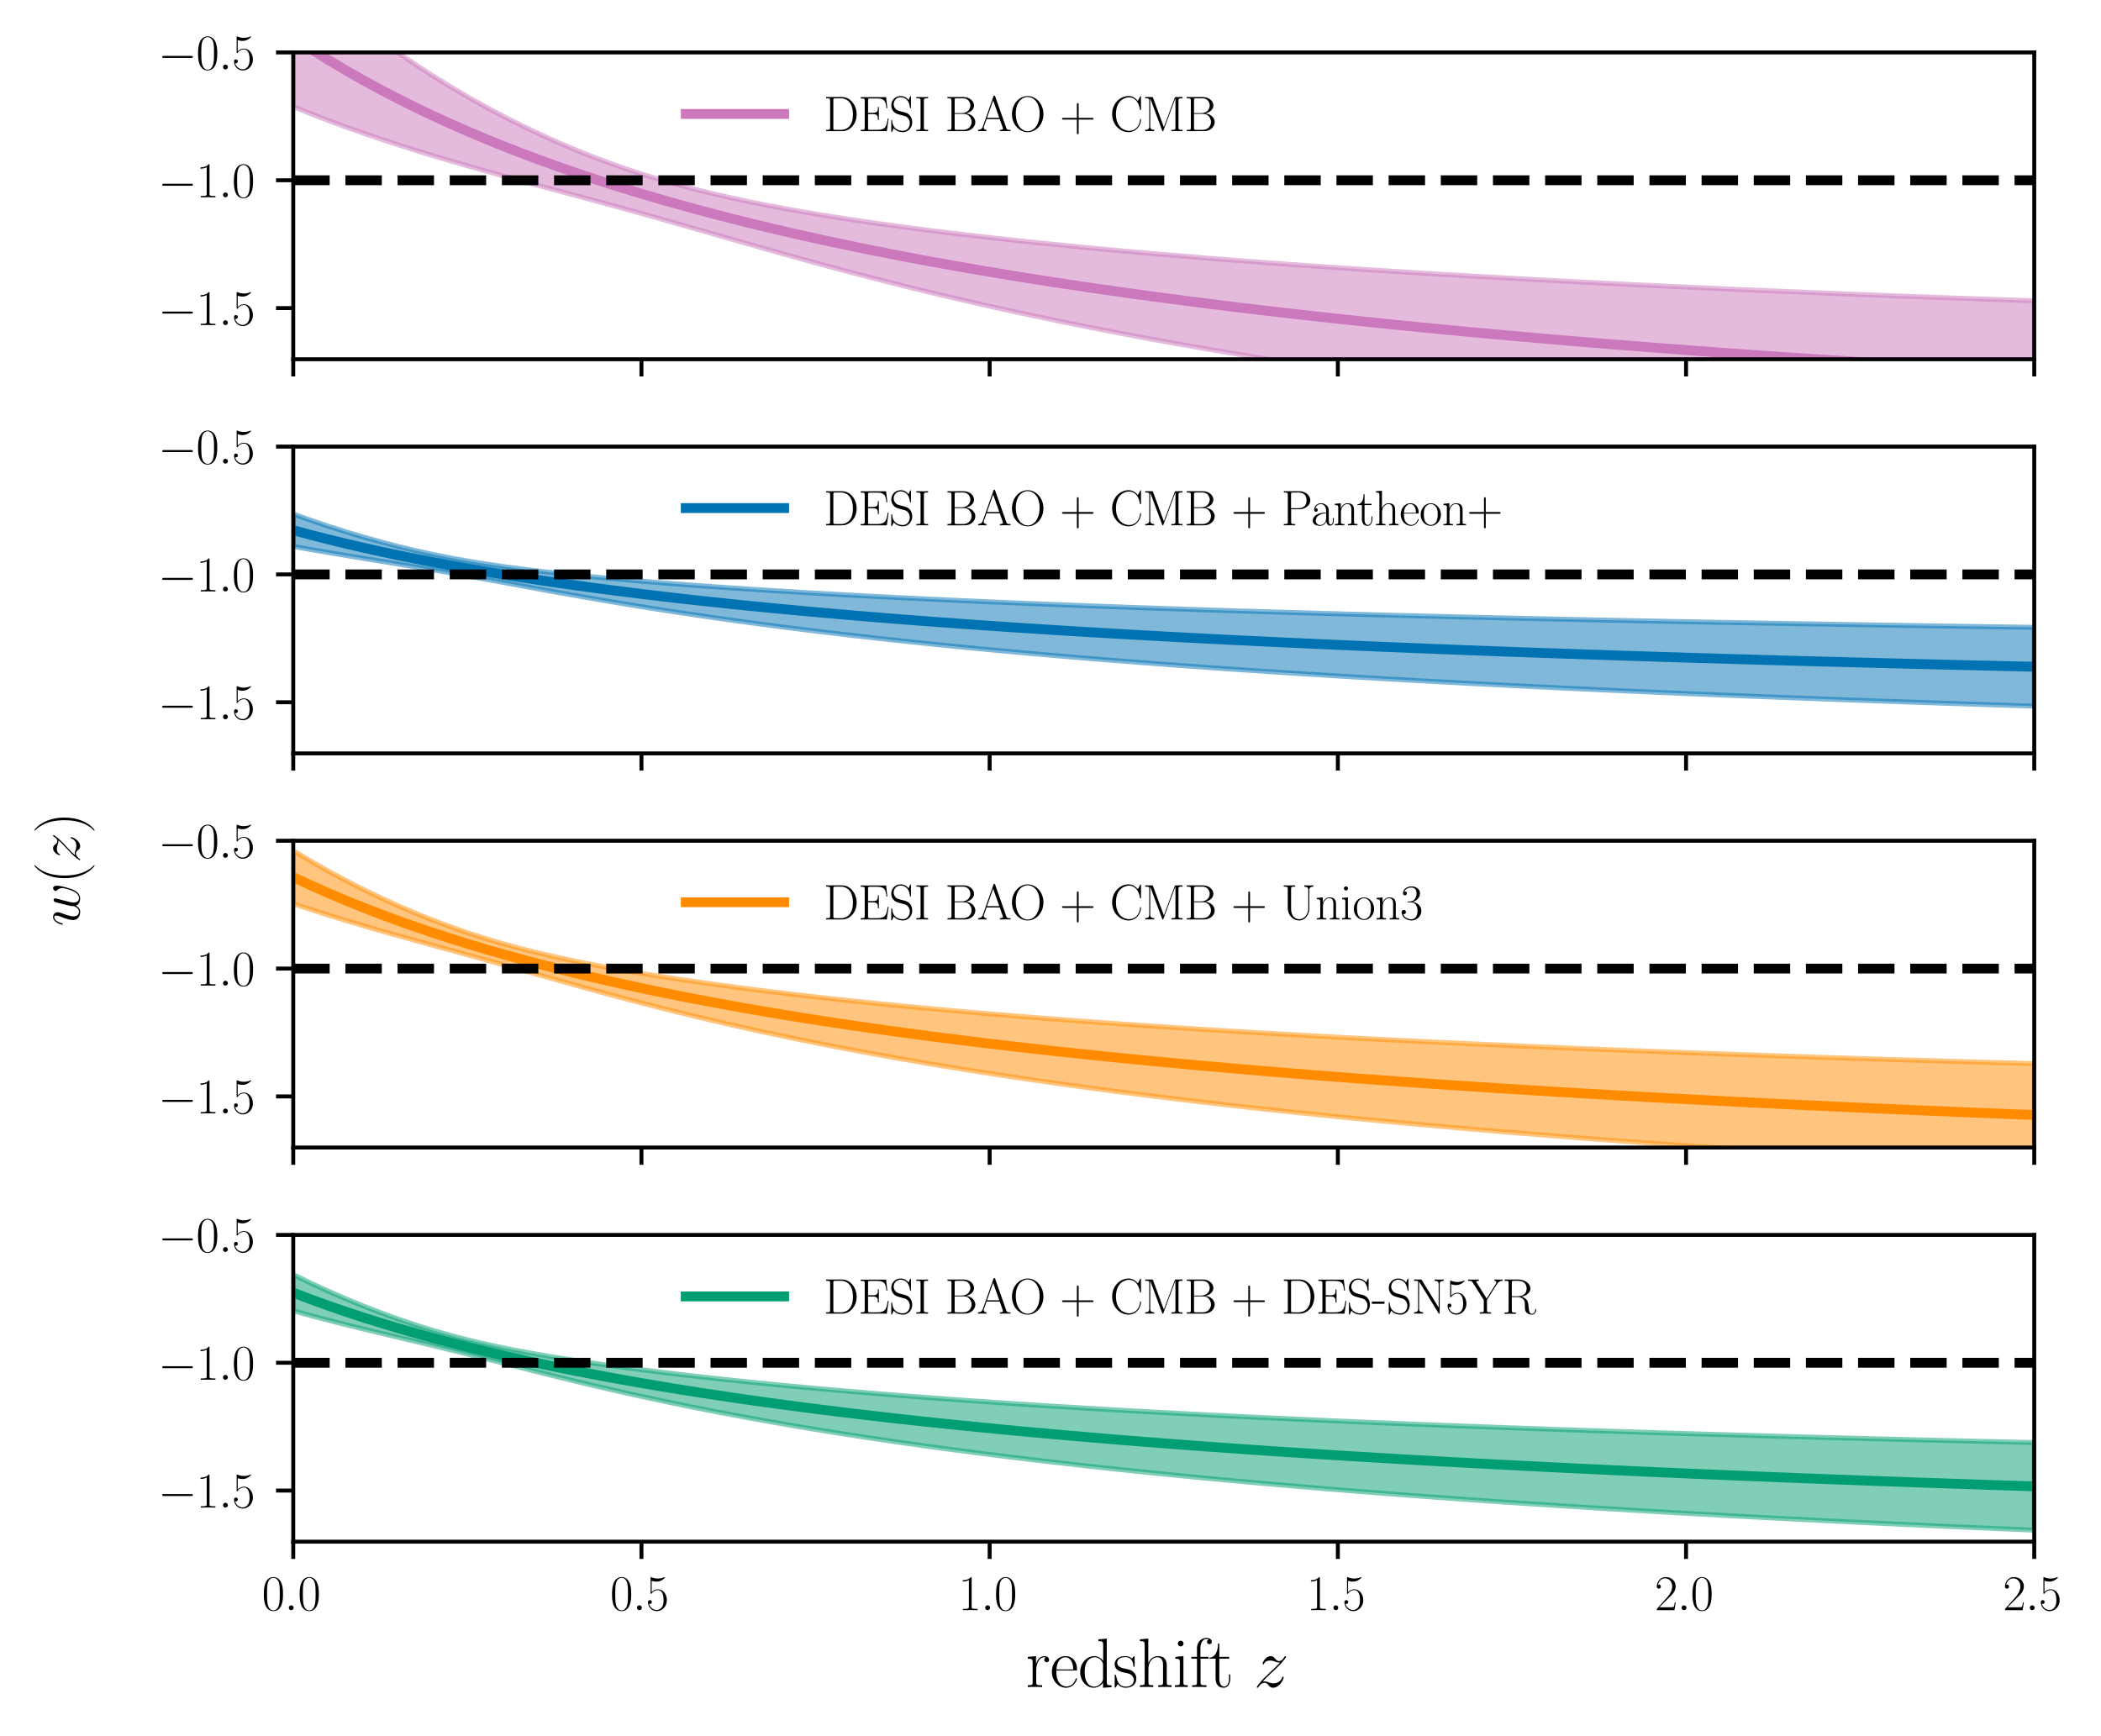 <?xml version="1.0" encoding="utf-8" standalone="no"?>
<!DOCTYPE svg PUBLIC "-//W3C//DTD SVG 1.1//EN"
  "http://www.w3.org/Graphics/SVG/1.1/DTD/svg11.dtd">
<svg xmlns:xlink="http://www.w3.org/1999/xlink" width="426.96pt" height="352.8pt" viewBox="0 0 426.96 352.8" xmlns="http://www.w3.org/2000/svg" version="1.1">
 <defs>
  <style type="text/css">*{stroke-linejoin: round; stroke-linecap: butt}</style>
 </defs>
 <g id="figure_1">
  <g id="patch_1">
   <path d="M 0 352.8 
L 426.96 352.8 
L 426.96 0 
L 0 0 
z
" style="fill: #ffffff"/>
  </g>
  <g id="axes_1">
   <g id="patch_2">
    <path d="M 59.594 73.012 
L 413.395 73.012 
L 413.395 10.659 
L 59.594 10.659 
z
" style="fill: #ffffff"/>
   </g>
   <g id="PolyCollection_1">
    <defs>
     <path id="m6e6c73aad6" d="M 59.594 -359.268 
L 59.594 -331.12 
L 63.168 -329.68 
L 66.741 -328.303 
L 70.315 -326.985 
L 73.889 -325.72 
L 77.463 -324.503 
L 81.036 -323.331 
L 84.61 -322.199 
L 88.184 -321.103 
L 91.758 -320.039 
L 95.331 -319.003 
L 98.905 -317.99 
L 102.479 -316.996 
L 106.053 -316.017 
L 109.626 -315.048 
L 113.2 -314.085 
L 116.774 -313.122 
L 120.348 -312.156 
L 123.921 -311.183 
L 127.495 -310.201 
L 131.069 -309.206 
L 134.643 -308.201 
L 138.216 -307.185 
L 141.79 -306.162 
L 145.364 -305.136 
L 148.938 -304.109 
L 152.511 -303.085 
L 156.085 -302.068 
L 159.659 -301.061 
L 163.233 -300.067 
L 166.806 -299.086 
L 170.38 -298.122 
L 173.954 -297.174 
L 177.528 -296.243 
L 181.101 -295.331 
L 184.675 -294.436 
L 188.249 -293.561 
L 191.823 -292.703 
L 195.396 -291.864 
L 198.97 -291.043 
L 202.544 -290.239 
L 206.118 -289.453 
L 209.691 -288.683 
L 213.265 -287.931 
L 216.839 -287.195 
L 220.413 -286.474 
L 223.986 -285.769 
L 227.56 -285.08 
L 231.134 -284.404 
L 234.708 -283.743 
L 238.281 -283.096 
L 241.855 -282.463 
L 245.429 -281.842 
L 249.003 -281.235 
L 252.576 -280.639 
L 256.15 -280.056 
L 259.724 -279.484 
L 263.298 -278.924 
L 266.871 -278.375 
L 270.445 -277.837 
L 274.019 -277.309 
L 277.593 -276.791 
L 281.166 -276.284 
L 284.74 -275.785 
L 288.314 -275.297 
L 291.888 -274.817 
L 295.461 -274.346 
L 299.035 -273.884 
L 302.609 -273.43 
L 306.183 -272.984 
L 309.756 -272.547 
L 313.33 -272.117 
L 316.904 -271.695 
L 320.478 -271.28 
L 324.051 -270.872 
L 327.625 -270.471 
L 331.199 -270.077 
L 334.773 -269.69 
L 338.346 -269.309 
L 341.92 -268.934 
L 345.494 -268.566 
L 349.068 -268.204 
L 352.641 -267.847 
L 356.215 -267.497 
L 359.789 -267.152 
L 363.363 -266.812 
L 366.936 -266.478 
L 370.51 -266.149 
L 374.084 -265.825 
L 377.657 -265.506 
L 381.231 -265.192 
L 384.805 -264.883 
L 388.379 -264.578 
L 391.952 -264.278 
L 395.526 -263.982 
L 399.1 -263.691 
L 402.674 -263.404 
L 406.247 -263.121 
L 409.821 -262.842 
L 413.395 -262.567 
L 413.395 -291.667 
L 413.395 -291.667 
L 409.821 -291.788 
L 406.247 -291.91 
L 402.674 -292.035 
L 399.1 -292.162 
L 395.526 -292.29 
L 391.952 -292.42 
L 388.379 -292.553 
L 384.805 -292.687 
L 381.231 -292.824 
L 377.657 -292.963 
L 374.084 -293.104 
L 370.51 -293.247 
L 366.936 -293.393 
L 363.363 -293.541 
L 359.789 -293.692 
L 356.215 -293.845 
L 352.641 -294 
L 349.068 -294.159 
L 345.494 -294.32 
L 341.92 -294.483 
L 338.346 -294.65 
L 334.773 -294.82 
L 331.199 -294.993 
L 327.625 -295.168 
L 324.051 -295.347 
L 320.478 -295.53 
L 316.904 -295.715 
L 313.33 -295.905 
L 309.756 -296.098 
L 306.183 -296.294 
L 302.609 -296.494 
L 299.035 -296.699 
L 295.461 -296.907 
L 291.888 -297.12 
L 288.314 -297.336 
L 284.74 -297.558 
L 281.166 -297.784 
L 277.593 -298.014 
L 274.019 -298.25 
L 270.445 -298.491 
L 266.871 -298.737 
L 263.298 -298.988 
L 259.724 -299.246 
L 256.15 -299.509 
L 252.576 -299.778 
L 249.003 -300.054 
L 245.429 -300.336 
L 241.855 -300.625 
L 238.281 -300.921 
L 234.708 -301.225 
L 231.134 -301.537 
L 227.56 -301.856 
L 223.986 -302.185 
L 220.413 -302.522 
L 216.839 -302.869 
L 213.265 -303.226 
L 209.691 -303.593 
L 206.118 -303.972 
L 202.544 -304.362 
L 198.97 -304.765 
L 195.396 -305.181 
L 191.823 -305.612 
L 188.249 -306.058 
L 184.675 -306.52 
L 181.101 -307.001 
L 177.528 -307.501 
L 173.954 -308.023 
L 170.38 -308.568 
L 166.806 -309.139 
L 163.233 -309.74 
L 159.659 -310.373 
L 156.085 -311.043 
L 152.511 -311.754 
L 148.938 -312.511 
L 145.364 -313.322 
L 141.79 -314.191 
L 138.216 -315.125 
L 134.643 -316.132 
L 131.069 -317.216 
L 127.495 -318.383 
L 123.921 -319.637 
L 120.348 -320.979 
L 116.774 -322.412 
L 113.2 -323.936 
L 109.626 -325.552 
L 106.053 -327.26 
L 102.479 -329.062 
L 98.905 -330.96 
L 95.331 -332.954 
L 91.758 -335.049 
L 88.184 -337.248 
L 84.61 -339.555 
L 81.036 -341.975 
L 77.463 -344.515 
L 73.889 -347.18 
L 70.315 -349.979 
L 66.741 -352.92 
L 63.168 -356.013 
L 59.594 -359.268 
z
" style="stroke: #cc78bc; stroke-opacity: 0.5"/>
    </defs>
    <g clip-path="url(#p6952e510ce)">
     <use xlink:href="#m6e6c73aad6" x="0" y="352.8" style="fill: #cc78bc; fill-opacity: 0.5; stroke: #cc78bc; stroke-opacity: 0.5"/>
    </g>
   </g>
   <g id="matplotlib.axis_1">
    <g id="xtick_1">
     <g id="line2d_1">
      <defs>
       <path id="m5dd277e050" d="M 0 0 
L 0 3.5 
" style="stroke: #000000; stroke-width: 0.8"/>
      </defs>
      <g>
       <use xlink:href="#m5dd277e050" x="59.594" y="73.012" style="stroke: #000000; stroke-width: 0.8"/>
      </g>
     </g>
    </g>
    <g id="xtick_2">
     <g id="line2d_2">
      <g>
       <use xlink:href="#m5dd277e050" x="130.354" y="73.012" style="stroke: #000000; stroke-width: 0.8"/>
      </g>
     </g>
    </g>
    <g id="xtick_3">
     <g id="line2d_3">
      <g>
       <use xlink:href="#m5dd277e050" x="201.114" y="73.012" style="stroke: #000000; stroke-width: 0.8"/>
      </g>
     </g>
    </g>
    <g id="xtick_4">
     <g id="line2d_4">
      <g>
       <use xlink:href="#m5dd277e050" x="271.875" y="73.012" style="stroke: #000000; stroke-width: 0.8"/>
      </g>
     </g>
    </g>
    <g id="xtick_5">
     <g id="line2d_5">
      <g>
       <use xlink:href="#m5dd277e050" x="342.635" y="73.012" style="stroke: #000000; stroke-width: 0.8"/>
      </g>
     </g>
    </g>
    <g id="xtick_6">
     <g id="line2d_6">
      <g>
       <use xlink:href="#m5dd277e050" x="413.395" y="73.012" style="stroke: #000000; stroke-width: 0.8"/>
      </g>
     </g>
    </g>
   </g>
   <g id="matplotlib.axis_2">
    <g id="ytick_1">
     <g id="line2d_7">
      <defs>
       <path id="mdd1035f309" d="M 0 0 
L -3.5 0 
" style="stroke: #000000; stroke-width: 0.8"/>
      </defs>
      <g>
       <use xlink:href="#mdd1035f309" x="59.594" y="62.62" style="stroke: #000000; stroke-width: 0.8"/>
      </g>
     </g>
     <g id="text_1">
      <!-- $\mathdefault{−1.5}$ -->
      <g transform="translate(32.115 66.079) scale(0.1 -0.1)">
       <defs>
        <path id="CMSY10-0" d="M 4218 1472 
C 4326 1472 4442 1472 4442 1600 
C 4442 1728 4326 1728 4218 1728 
L 755 1728 
C 646 1728 531 1728 531 1600 
C 531 1472 646 1472 755 1472 
L 4218 1472 
z
" transform="scale(0.016)"/>
        <path id="CMR17-31" d="M 1702 4083 
C 1702 4217 1696 4224 1606 4224 
C 1357 3927 979 3833 621 3820 
C 602 3820 570 3820 563 3808 
C 557 3795 557 3782 557 3648 
C 755 3648 1088 3686 1344 3839 
L 1344 467 
C 1344 243 1331 166 781 166 
L 589 166 
L 589 0 
C 896 6 1216 12 1523 12 
C 1830 12 2150 6 2458 0 
L 2458 166 
L 2266 166 
C 1715 166 1702 236 1702 467 
L 1702 4083 
z
" transform="scale(0.016)"/>
        <path id="CMMI12-3a" d="M 1178 307 
C 1178 492 1024 620 870 620 
C 685 620 557 467 557 313 
C 557 128 710 0 864 0 
C 1050 0 1178 153 1178 307 
z
" transform="scale(0.016)"/>
        <path id="CMR17-35" d="M 730 3750 
C 794 3724 1056 3641 1325 3641 
C 1920 3641 2246 3961 2432 4140 
C 2432 4191 2432 4224 2394 4224 
C 2387 4224 2374 4224 2323 4198 
C 2099 4102 1837 4032 1517 4032 
C 1325 4032 1037 4055 723 4191 
C 653 4224 640 4224 634 4224 
C 602 4224 595 4217 595 4090 
L 595 2231 
C 595 2113 595 2080 659 2080 
C 691 2080 704 2093 736 2139 
C 941 2435 1222 2560 1542 2560 
C 1766 2560 2246 2415 2246 1293 
C 2246 1087 2246 716 2054 422 
C 1894 159 1645 25 1370 25 
C 947 25 518 319 403 812 
C 429 806 480 793 506 793 
C 589 793 749 838 749 1036 
C 749 1209 627 1280 506 1280 
C 358 1280 262 1190 262 1011 
C 262 454 704 -128 1382 -128 
C 2042 -128 2669 441 2669 1267 
C 2669 2054 2170 2662 1549 2662 
C 1222 2662 947 2540 730 2304 
L 730 3750 
z
" transform="scale(0.016)"/>
       </defs>
       <use xlink:href="#CMSY10-0" transform="scale(0.996)"/>
       <use xlink:href="#CMR17-31" transform="translate(77.487 0) scale(0.996)"/>
       <use xlink:href="#CMMI12-3a" transform="translate(123.178 0) scale(0.996)"/>
       <use xlink:href="#CMR17-35" transform="translate(150.275 0) scale(0.996)"/>
      </g>
     </g>
    </g>
    <g id="ytick_2">
     <g id="line2d_8">
      <g>
       <use xlink:href="#mdd1035f309" x="59.594" y="36.639" style="stroke: #000000; stroke-width: 0.8"/>
      </g>
     </g>
     <g id="text_2">
      <!-- $\mathdefault{−1.0}$ -->
      <g transform="translate(32.115 40.099) scale(0.1 -0.1)">
       <defs>
        <path id="CMR17-30" d="M 2688 2038 
C 2688 2430 2682 3099 2413 3613 
C 2176 4063 1798 4224 1466 4224 
C 1158 4224 768 4082 525 3620 
C 269 3137 243 2539 243 2038 
C 243 1671 250 1112 448 623 
C 723 -39 1216 -128 1466 -128 
C 1760 -128 2208 -7 2470 604 
C 2662 1048 2688 1568 2688 2038 
z
M 1466 -26 
C 1056 -26 813 328 723 816 
C 653 1196 653 1749 653 2109 
C 653 2604 653 3015 736 3407 
C 858 3954 1216 4121 1466 4121 
C 1728 4121 2067 3947 2189 3420 
C 2272 3054 2278 2623 2278 2109 
C 2278 1691 2278 1176 2202 797 
C 2067 96 1690 -26 1466 -26 
z
" transform="scale(0.016)"/>
       </defs>
       <use xlink:href="#CMSY10-0" transform="scale(0.996)"/>
       <use xlink:href="#CMR17-31" transform="translate(77.487 0) scale(0.996)"/>
       <use xlink:href="#CMMI12-3a" transform="translate(123.178 0) scale(0.996)"/>
       <use xlink:href="#CMR17-30" transform="translate(150.275 0) scale(0.996)"/>
      </g>
     </g>
    </g>
    <g id="ytick_3">
     <g id="line2d_9">
      <g>
       <use xlink:href="#mdd1035f309" x="59.594" y="10.659" style="stroke: #000000; stroke-width: 0.8"/>
      </g>
     </g>
     <g id="text_3">
      <!-- $\mathdefault{−0.5}$ -->
      <g transform="translate(32.115 14.118) scale(0.1 -0.1)">
       <use xlink:href="#CMSY10-0" transform="scale(0.996)"/>
       <use xlink:href="#CMR17-30" transform="translate(77.487 0) scale(0.996)"/>
       <use xlink:href="#CMMI12-3a" transform="translate(123.178 0) scale(0.996)"/>
       <use xlink:href="#CMR17-35" transform="translate(150.275 0) scale(0.996)"/>
      </g>
     </g>
    </g>
   </g>
   <g id="line2d_10">
    <path d="M 59.594 7.606 
L 63.168 9.954 
L 66.741 12.188 
L 70.315 14.318 
L 73.889 16.35 
L 77.463 18.291 
L 81.036 20.147 
L 84.61 21.923 
L 88.184 23.624 
L 91.758 25.256 
L 95.331 26.821 
L 98.905 28.325 
L 102.479 29.771 
L 106.053 31.161 
L 109.626 32.5 
L 113.2 33.79 
L 116.774 35.033 
L 120.348 36.232 
L 123.921 37.39 
L 127.495 38.508 
L 131.069 39.589 
L 134.643 40.634 
L 138.216 41.645 
L 141.79 42.623 
L 145.364 43.571 
L 148.938 44.49 
L 152.511 45.381 
L 156.085 46.244 
L 159.659 47.083 
L 163.233 47.897 
L 166.806 48.687 
L 170.38 49.455 
L 173.954 50.202 
L 177.528 50.928 
L 181.101 51.634 
L 184.675 52.322 
L 188.249 52.991 
L 191.823 53.643 
L 195.396 54.277 
L 198.97 54.896 
L 202.544 55.499 
L 206.118 56.088 
L 209.691 56.662 
L 213.265 57.222 
L 216.839 57.768 
L 220.413 58.302 
L 223.986 58.823 
L 227.56 59.332 
L 231.134 59.83 
L 234.708 60.316 
L 238.281 60.791 
L 241.855 61.256 
L 245.429 61.711 
L 249.003 62.156 
L 252.576 62.591 
L 256.15 63.018 
L 259.724 63.435 
L 263.298 63.844 
L 266.871 64.244 
L 270.445 64.636 
L 274.019 65.02 
L 277.593 65.397 
L 281.166 65.766 
L 284.74 66.128 
L 288.314 66.484 
L 291.888 66.832 
L 295.461 67.173 
L 299.035 67.509 
L 302.609 67.838 
L 306.183 68.161 
L 309.756 68.478 
L 313.33 68.789 
L 316.904 69.095 
L 320.478 69.395 
L 324.051 69.69 
L 327.625 69.98 
L 331.199 70.265 
L 334.773 70.545 
L 338.346 70.82 
L 341.92 71.091 
L 345.494 71.357 
L 349.068 71.619 
L 352.641 71.876 
L 356.215 72.129 
L 359.789 72.378 
L 363.363 72.623 
L 366.936 72.865 
L 370.51 73.102 
L 374.084 73.336 
L 377.657 73.566 
L 381.231 73.792 
L 384.805 74.015 
L 388.379 74.235 
L 391.952 74.451 
L 395.526 74.664 
L 399.1 74.874 
L 402.674 75.081 
L 406.247 75.284 
L 409.821 75.485 
L 413.395 75.683 
" clip-path="url(#p6952e510ce)" style="fill: none; stroke: #cc78bc; stroke-width: 2; stroke-linecap: square"/>
   </g>
   <g id="line2d_11">
    <path d="M 59.594 36.639 
L 413.395 36.639 
" clip-path="url(#p6952e510ce)" style="fill: none; stroke-dasharray: 7.4,3.2; stroke-dashoffset: 0; stroke: #000000; stroke-width: 2"/>
   </g>
   <g id="patch_3">
    <path d="M 59.594 73.012 
L 59.594 10.659 
" style="fill: none; stroke: #000000; stroke-width: 0.8; stroke-linejoin: miter; stroke-linecap: square"/>
   </g>
   <g id="patch_4">
    <path d="M 413.395 73.012 
L 413.395 10.659 
" style="fill: none; stroke: #000000; stroke-width: 0.8; stroke-linejoin: miter; stroke-linecap: square"/>
   </g>
   <g id="patch_5">
    <path d="M 59.594 73.012 
L 413.395 73.012 
" style="fill: none; stroke: #000000; stroke-width: 0.8; stroke-linejoin: miter; stroke-linecap: square"/>
   </g>
   <g id="patch_6">
    <path d="M 59.594 10.659 
L 413.395 10.659 
" style="fill: none; stroke: #000000; stroke-width: 0.8; stroke-linejoin: miter; stroke-linecap: square"/>
   </g>
   <g id="legend_1">
    <g id="line2d_12">
     <path d="M 139.354 23.159 
L 149.354 23.159 
L 159.354 23.159 
" style="fill: none; stroke: #cc78bc; stroke-width: 2; stroke-linecap: square"/>
    </g>
    <g id="text_4">
     <!-- DESI BAO + CMB -->
     <g transform="translate(167.354 26.659) scale(0.1 -0.1)">
      <defs>
       <path id="CMR17-44" d="M 333 4352 
L 333 4185 
C 774 4185 845 4185 845 3898 
L 845 453 
C 845 166 774 166 333 166 
L 333 0 
L 2368 0 
C 3398 0 4224 943 4224 2140 
C 4224 3344 3411 4352 2368 4352 
L 333 4352 
z
M 1523 166 
C 1267 166 1254 198 1254 414 
L 1254 3936 
C 1254 4153 1267 4185 1523 4185 
L 2240 4185 
C 2771 4185 3750 3873 3750 2140 
C 3750 1242 3488 879 3366 707 
C 3213 510 2848 166 2240 166 
L 1523 166 
z
" transform="scale(0.016)"/>
       <path id="CMR17-45" d="M 3885 1614 
L 3770 1614 
C 3629 676 3546 166 2419 166 
L 1530 166 
C 1274 166 1261 198 1261 415 
L 1261 2176 
L 1862 2176 
C 2464 2176 2522 1959 2522 1429 
L 2637 1429 
L 2637 3086 
L 2522 3086 
C 2522 2558 2464 2342 1862 2342 
L 1261 2342 
L 1261 3924 
C 1261 4141 1274 4172 1530 4172 
L 2406 4172 
C 3398 4172 3514 3778 3603 2933 
L 3718 2933 
L 3565 4339 
L 326 4339 
L 326 4172 
C 768 4172 838 4172 838 3886 
L 838 453 
C 838 166 768 166 326 166 
L 326 0 
L 3654 0 
L 3885 1614 
z
" transform="scale(0.016)"/>
       <path id="CMR17-53" d="M 2803 4351 
C 2803 4467 2797 4473 2758 4473 
C 2720 4473 2707 4447 2682 4390 
L 2490 3965 
C 2246 4320 1875 4480 1472 4480 
C 819 4480 294 3958 294 3301 
C 294 3101 339 2817 557 2546 
C 794 2250 1018 2198 1530 2063 
C 1722 2011 2042 1927 2106 1901 
C 2470 1747 2662 1360 2662 999 
C 2662 534 2336 38 1779 38 
C 1094 38 454 425 410 1328 
C 403 1431 397 1437 352 1437 
C 301 1437 294 1431 294 1302 
L 294 0 
C 294 -116 301 -122 339 -122 
C 384 -122 397 -90 486 109 
C 493 128 493 141 614 386 
C 934 -39 1472 -128 1779 -128 
C 2477 -128 2970 457 2970 1141 
C 2970 1476 2848 1734 2778 1850 
C 2509 2263 2221 2340 1914 2417 
C 1869 2437 1856 2437 1498 2527 
C 1152 2617 1005 2662 845 2836 
C 666 3036 602 3243 602 3449 
C 602 3868 934 4326 1478 4326 
C 2157 4326 2579 3842 2675 3036 
C 2694 2920 2701 2914 2746 2914 
C 2803 2914 2803 2933 2803 3043 
L 2803 4351 
z
" transform="scale(0.016)"/>
       <path id="CMR17-49" d="M 1261 3898 
C 1261 4185 1338 4185 1798 4185 
L 1798 4352 
C 1594 4339 1267 4339 1050 4339 
C 832 4339 506 4339 301 4352 
L 301 4185 
C 762 4185 838 4185 838 3898 
L 838 453 
C 838 166 762 166 301 166 
L 301 0 
C 506 12 832 12 1050 12 
C 1267 12 1594 12 1798 0 
L 1798 166 
C 1338 166 1261 166 1261 453 
L 1261 3898 
z
" transform="scale(0.016)"/>
       <path id="CMR17-42" d="M 333 4352 
L 333 4185 
C 774 4185 845 4185 845 3897 
L 845 451 
C 845 166 774 166 333 166 
L 333 0 
L 2534 0 
C 3354 0 3885 578 3885 1155 
C 3885 1726 3360 2214 2675 2259 
C 3290 2380 3718 2790 3718 3276 
C 3718 3808 3194 4352 2368 4352 
L 333 4352 
z
M 1248 2304 
L 1248 3936 
C 1248 4153 1261 4185 1517 4185 
L 2336 4185 
C 2970 4185 3251 3673 3251 3276 
C 3251 2790 2861 2304 2170 2304 
L 1248 2304 
z
M 1517 166 
C 1261 166 1248 198 1248 413 
L 1248 2201 
L 2432 2201 
C 3091 2201 3411 1624 3411 1161 
C 3411 698 3046 166 2349 166 
L 1517 166 
z
" transform="scale(0.016)"/>
       <path id="CMR17-41" d="M 2323 4441 
C 2291 4524 2278 4544 2214 4544 
C 2150 4544 2138 4524 2106 4441 
L 749 580 
C 627 236 371 166 147 166 
L 147 0 
C 262 12 518 12 640 12 
C 800 12 1056 12 1210 0 
L 1210 166 
C 909 179 864 382 864 459 
C 864 516 877 548 890 586 
L 1229 1536 
L 2906 1536 
L 3290 453 
C 3322 376 3322 363 3322 338 
C 3322 166 3046 166 2925 166 
L 2925 0 
C 3110 12 3443 12 3642 12 
C 3808 12 4128 12 4282 0 
L 4282 166 
C 3942 166 3827 166 3744 402 
L 2323 4441 
z
M 2067 3924 
L 2848 1702 
L 1286 1702 
L 2067 3924 
z
" transform="scale(0.016)"/>
       <path id="CMR17-4f" d="M 4307 2166 
C 4307 3488 3366 4480 2304 4480 
C 1216 4480 294 3475 294 2166 
C 294 857 1229 -128 2298 -128 
C 3392 -128 4307 876 4307 2166 
z
M 2304 -13 
C 1574 -13 781 722 781 2250 
C 781 3771 1651 4364 2298 4364 
C 2976 4364 3821 3752 3821 2250 
C 3821 696 3008 -13 2304 -13 
z
" transform="scale(0.016)"/>
       <path id="CMR17-2b" d="M 2413 1472 
L 4109 1472 
C 4198 1472 4307 1472 4307 1580 
C 4307 1696 4205 1696 4109 1696 
L 2413 1696 
L 2413 3385 
C 2413 3475 2413 3584 2304 3584 
C 2189 3584 2189 3481 2189 3385 
L 2189 1696 
L 493 1696 
C 403 1696 294 1696 294 1587 
C 294 1472 397 1472 493 1472 
L 2189 1472 
L 2189 -194 
C 2189 -282 2189 -391 2298 -391 
C 2413 -391 2413 -289 2413 -194 
L 2413 1472 
z
" transform="scale(0.016)"/>
       <path id="CMR17-43" d="M 3974 4351 
C 3974 4467 3968 4473 3930 4473 
C 3904 4473 3898 4467 3853 4390 
L 3571 3849 
C 3258 4249 2874 4480 2381 4480 
C 1286 4480 294 3507 294 2179 
C 294 837 1286 -128 2387 -128 
C 3366 -128 3974 741 3974 1482 
C 3974 1547 3974 1573 3917 1573 
C 3866 1573 3866 1553 3859 1495 
C 3808 592 3168 38 2477 38 
C 1824 38 781 502 781 2179 
C 781 3862 1843 4313 2464 4313 
C 3187 4313 3712 3681 3834 2785 
C 3846 2707 3846 2695 3904 2695 
C 3974 2695 3974 2707 3974 2824 
L 3974 4351 
z
" transform="scale(0.016)"/>
       <path id="CMR17-4d" d="M 1338 4249 
C 1299 4345 1293 4352 1158 4352 
L 339 4352 
L 339 4185 
C 781 4185 851 4185 851 3898 
L 851 624 
C 851 465 851 166 339 166 
L 339 0 
C 486 12 755 12 915 12 
C 1075 12 1344 12 1491 0 
L 1491 166 
C 979 166 979 465 979 624 
L 979 4159 
L 986 4159 
L 2490 102 
C 2515 38 2528 0 2579 0 
C 2630 0 2643 38 2669 102 
L 4186 4191 
L 4192 4191 
L 4192 453 
C 4192 166 4122 166 3680 166 
L 3680 0 
C 3853 12 4198 12 4384 12 
C 4570 12 4922 12 5094 0 
L 5094 166 
C 4653 166 4582 166 4582 453 
L 4582 3898 
C 4582 4185 4653 4185 5094 4185 
L 5094 4352 
L 4282 4352 
C 4147 4352 4141 4345 4102 4249 
L 2720 516 
L 1338 4249 
z
" transform="scale(0.016)"/>
      </defs>
      <use xlink:href="#CMR17-44" transform="scale(0.996)"/>
      <use xlink:href="#CMR17-45" transform="translate(70.394 0) scale(0.996)"/>
      <use xlink:href="#CMR17-53" transform="translate(132.98 0) scale(0.996)"/>
      <use xlink:href="#CMR17-49" transform="translate(183.875 0) scale(0.996)"/>
      <use xlink:href="#CMR17-42" transform="translate(246.59 0) scale(0.996)"/>
      <use xlink:href="#CMR17-41" transform="translate(311.778 0) scale(0.996)"/>
      <use xlink:href="#CMR17-4f" transform="translate(378.248 0) scale(0.996)"/>
      <use xlink:href="#CMR17-2b" transform="translate(480.039 0) scale(0.996)"/>
      <use xlink:href="#CMR17-43" transform="translate(581.83 0) scale(0.996)"/>
      <use xlink:href="#CMR17-4d" transform="translate(648.34 0) scale(0.996)"/>
      <use xlink:href="#CMR17-42" transform="translate(733.027 0) scale(0.996)"/>
     </g>
    </g>
   </g>
  </g>
  <g id="axes_2">
   <g id="patch_7">
    <path d="M 59.594 153.123 
L 413.395 153.123 
L 413.395 90.771 
L 59.594 90.771 
z
" style="fill: #ffffff"/>
   </g>
   <g id="PolyCollection_2">
    <defs>
     <path id="mfa146fe766" d="M 59.594 -248.334 
L 59.594 -241.733 
L 63.168 -241.102 
L 66.741 -240.49 
L 70.315 -239.893 
L 73.889 -239.306 
L 77.463 -238.723 
L 81.036 -238.138 
L 84.61 -237.546 
L 88.184 -236.941 
L 91.758 -236.321 
L 95.331 -235.684 
L 98.905 -235.035 
L 102.479 -234.378 
L 106.053 -233.72 
L 109.626 -233.065 
L 113.2 -232.418 
L 116.774 -231.782 
L 120.348 -231.159 
L 123.921 -230.55 
L 127.495 -229.956 
L 131.069 -229.378 
L 134.643 -228.815 
L 138.216 -228.268 
L 141.79 -227.735 
L 145.364 -227.218 
L 148.938 -226.715 
L 152.511 -226.226 
L 156.085 -225.751 
L 159.659 -225.288 
L 163.233 -224.839 
L 166.806 -224.402 
L 170.38 -223.976 
L 173.954 -223.562 
L 177.528 -223.159 
L 181.101 -222.766 
L 184.675 -222.384 
L 188.249 -222.011 
L 191.823 -221.648 
L 195.396 -221.294 
L 198.97 -220.949 
L 202.544 -220.612 
L 206.118 -220.283 
L 209.691 -219.963 
L 213.265 -219.65 
L 216.839 -219.344 
L 220.413 -219.045 
L 223.986 -218.754 
L 227.56 -218.469 
L 231.134 -218.19 
L 234.708 -217.918 
L 238.281 -217.651 
L 241.855 -217.391 
L 245.429 -217.136 
L 249.003 -216.886 
L 252.576 -216.642 
L 256.15 -216.403 
L 259.724 -216.168 
L 263.298 -215.939 
L 266.871 -215.714 
L 270.445 -215.494 
L 274.019 -215.278 
L 277.593 -215.067 
L 281.166 -214.859 
L 284.74 -214.656 
L 288.314 -214.457 
L 291.888 -214.261 
L 295.461 -214.069 
L 299.035 -213.88 
L 302.609 -213.695 
L 306.183 -213.514 
L 309.756 -213.336 
L 313.33 -213.16 
L 316.904 -212.988 
L 320.478 -212.82 
L 324.051 -212.654 
L 327.625 -212.491 
L 331.199 -212.33 
L 334.773 -212.173 
L 338.346 -212.018 
L 341.92 -211.866 
L 345.494 -211.716 
L 349.068 -211.569 
L 352.641 -211.424 
L 356.215 -211.281 
L 359.789 -211.141 
L 363.363 -211.003 
L 366.936 -210.867 
L 370.51 -210.734 
L 374.084 -210.602 
L 377.657 -210.473 
L 381.231 -210.345 
L 384.805 -210.22 
L 388.379 -210.096 
L 391.952 -209.974 
L 395.526 -209.854 
L 399.1 -209.736 
L 402.674 -209.62 
L 406.247 -209.505 
L 409.821 -209.392 
L 413.395 -209.28 
L 413.395 -225.3 
L 413.395 -225.3 
L 409.821 -225.349 
L 406.247 -225.4 
L 402.674 -225.451 
L 399.1 -225.503 
L 395.526 -225.556 
L 391.952 -225.61 
L 388.379 -225.664 
L 384.805 -225.72 
L 381.231 -225.776 
L 377.657 -225.833 
L 374.084 -225.891 
L 370.51 -225.95 
L 366.936 -226.01 
L 363.363 -226.07 
L 359.789 -226.132 
L 356.215 -226.195 
L 352.641 -226.259 
L 349.068 -226.324 
L 345.494 -226.39 
L 341.92 -226.457 
L 338.346 -226.525 
L 334.773 -226.595 
L 331.199 -226.665 
L 327.625 -226.737 
L 324.051 -226.811 
L 320.478 -226.885 
L 316.904 -226.961 
L 313.33 -227.038 
L 309.756 -227.117 
L 306.183 -227.197 
L 302.609 -227.279 
L 299.035 -227.362 
L 295.461 -227.447 
L 291.888 -227.533 
L 288.314 -227.622 
L 284.74 -227.711 
L 281.166 -227.803 
L 277.593 -227.897 
L 274.019 -227.992 
L 270.445 -228.09 
L 266.871 -228.189 
L 263.298 -228.291 
L 259.724 -228.394 
L 256.15 -228.5 
L 252.576 -228.609 
L 249.003 -228.719 
L 245.429 -228.832 
L 241.855 -228.948 
L 238.281 -229.066 
L 234.708 -229.187 
L 231.134 -229.311 
L 227.56 -229.438 
L 223.986 -229.568 
L 220.413 -229.701 
L 216.839 -229.838 
L 213.265 -229.977 
L 209.691 -230.121 
L 206.118 -230.268 
L 202.544 -230.419 
L 198.97 -230.574 
L 195.396 -230.733 
L 191.823 -230.896 
L 188.249 -231.064 
L 184.675 -231.237 
L 181.101 -231.415 
L 177.528 -231.598 
L 173.954 -231.787 
L 170.38 -231.981 
L 166.806 -232.182 
L 163.233 -232.388 
L 159.659 -232.602 
L 156.085 -232.823 
L 152.511 -233.052 
L 148.938 -233.289 
L 145.364 -233.535 
L 141.79 -233.79 
L 138.216 -234.055 
L 134.643 -234.332 
L 131.069 -234.621 
L 127.495 -234.923 
L 123.921 -235.241 
L 120.348 -235.576 
L 116.774 -235.93 
L 113.2 -236.307 
L 109.626 -236.711 
L 106.053 -237.148 
L 102.479 -237.623 
L 98.905 -238.144 
L 95.331 -238.721 
L 91.758 -239.36 
L 88.184 -240.069 
L 84.61 -240.851 
L 81.036 -241.707 
L 77.463 -242.634 
L 73.889 -243.633 
L 70.315 -244.702 
L 66.741 -245.841 
L 63.168 -247.051 
L 59.594 -248.334 
z
" style="stroke: #0173b2; stroke-opacity: 0.5"/>
    </defs>
    <g clip-path="url(#pa75588f9d4)">
     <use xlink:href="#mfa146fe766" x="0" y="352.8" style="fill: #0173b2; fill-opacity: 0.5; stroke: #0173b2; stroke-opacity: 0.5"/>
    </g>
   </g>
   <g id="matplotlib.axis_3">
    <g id="xtick_7">
     <g id="line2d_13">
      <g>
       <use xlink:href="#m5dd277e050" x="59.594" y="153.123" style="stroke: #000000; stroke-width: 0.8"/>
      </g>
     </g>
    </g>
    <g id="xtick_8">
     <g id="line2d_14">
      <g>
       <use xlink:href="#m5dd277e050" x="130.354" y="153.123" style="stroke: #000000; stroke-width: 0.8"/>
      </g>
     </g>
    </g>
    <g id="xtick_9">
     <g id="line2d_15">
      <g>
       <use xlink:href="#m5dd277e050" x="201.114" y="153.123" style="stroke: #000000; stroke-width: 0.8"/>
      </g>
     </g>
    </g>
    <g id="xtick_10">
     <g id="line2d_16">
      <g>
       <use xlink:href="#m5dd277e050" x="271.875" y="153.123" style="stroke: #000000; stroke-width: 0.8"/>
      </g>
     </g>
    </g>
    <g id="xtick_11">
     <g id="line2d_17">
      <g>
       <use xlink:href="#m5dd277e050" x="342.635" y="153.123" style="stroke: #000000; stroke-width: 0.8"/>
      </g>
     </g>
    </g>
    <g id="xtick_12">
     <g id="line2d_18">
      <g>
       <use xlink:href="#m5dd277e050" x="413.395" y="153.123" style="stroke: #000000; stroke-width: 0.8"/>
      </g>
     </g>
    </g>
   </g>
   <g id="matplotlib.axis_4">
    <g id="ytick_4">
     <g id="line2d_19">
      <g>
       <use xlink:href="#mdd1035f309" x="59.594" y="142.731" style="stroke: #000000; stroke-width: 0.8"/>
      </g>
     </g>
     <g id="text_5">
      <!-- $\mathdefault{−1.5}$ -->
      <g transform="translate(32.115 146.19) scale(0.1 -0.1)">
       <use xlink:href="#CMSY10-0" transform="scale(0.996)"/>
       <use xlink:href="#CMR17-31" transform="translate(77.487 0) scale(0.996)"/>
       <use xlink:href="#CMMI12-3a" transform="translate(123.178 0) scale(0.996)"/>
       <use xlink:href="#CMR17-35" transform="translate(150.275 0) scale(0.996)"/>
      </g>
     </g>
    </g>
    <g id="ytick_5">
     <g id="line2d_20">
      <g>
       <use xlink:href="#mdd1035f309" x="59.594" y="116.751" style="stroke: #000000; stroke-width: 0.8"/>
      </g>
     </g>
     <g id="text_6">
      <!-- $\mathdefault{−1.0}$ -->
      <g transform="translate(32.115 120.21) scale(0.1 -0.1)">
       <use xlink:href="#CMSY10-0" transform="scale(0.996)"/>
       <use xlink:href="#CMR17-31" transform="translate(77.487 0) scale(0.996)"/>
       <use xlink:href="#CMMI12-3a" transform="translate(123.178 0) scale(0.996)"/>
       <use xlink:href="#CMR17-30" transform="translate(150.275 0) scale(0.996)"/>
      </g>
     </g>
    </g>
    <g id="ytick_6">
     <g id="line2d_21">
      <g>
       <use xlink:href="#mdd1035f309" x="59.594" y="90.771" style="stroke: #000000; stroke-width: 0.8"/>
      </g>
     </g>
     <g id="text_7">
      <!-- $\mathdefault{−0.5}$ -->
      <g transform="translate(32.115 94.23) scale(0.1 -0.1)">
       <use xlink:href="#CMSY10-0" transform="scale(0.996)"/>
       <use xlink:href="#CMR17-30" transform="translate(77.487 0) scale(0.996)"/>
       <use xlink:href="#CMMI12-3a" transform="translate(123.178 0) scale(0.996)"/>
       <use xlink:href="#CMR17-35" transform="translate(150.275 0) scale(0.996)"/>
      </g>
     </g>
    </g>
   </g>
   <g id="line2d_22">
    <path d="M 59.594 107.767 
L 63.168 108.724 
L 66.741 109.634 
L 70.315 110.502 
L 73.889 111.33 
L 77.463 112.121 
L 81.036 112.878 
L 84.61 113.601 
L 88.184 114.295 
L 91.758 114.96 
L 95.331 115.598 
L 98.905 116.21 
L 102.479 116.8 
L 106.053 117.366 
L 109.626 117.912 
L 113.2 118.437 
L 116.774 118.944 
L 120.348 119.433 
L 123.921 119.905 
L 127.495 120.36 
L 131.069 120.801 
L 134.643 121.226 
L 138.216 121.638 
L 141.79 122.037 
L 145.364 122.424 
L 148.938 122.798 
L 152.511 123.161 
L 156.085 123.513 
L 159.659 123.855 
L 163.233 124.186 
L 166.806 124.508 
L 170.38 124.821 
L 173.954 125.126 
L 177.528 125.422 
L 181.101 125.709 
L 184.675 125.99 
L 188.249 126.262 
L 191.823 126.528 
L 195.396 126.787 
L 198.97 127.039 
L 202.544 127.285 
L 206.118 127.524 
L 209.691 127.758 
L 213.265 127.986 
L 216.839 128.209 
L 220.413 128.427 
L 223.986 128.639 
L 227.56 128.847 
L 231.134 129.049 
L 234.708 129.247 
L 238.281 129.441 
L 241.855 129.631 
L 245.429 129.816 
L 249.003 129.997 
L 252.576 130.175 
L 256.15 130.349 
L 259.724 130.519 
L 263.298 130.685 
L 266.871 130.848 
L 270.445 131.008 
L 274.019 131.165 
L 277.593 131.318 
L 281.166 131.469 
L 284.74 131.616 
L 288.314 131.761 
L 291.888 131.903 
L 295.461 132.042 
L 299.035 132.179 
L 302.609 132.313 
L 306.183 132.445 
L 309.756 132.574 
L 313.33 132.701 
L 316.904 132.825 
L 320.478 132.948 
L 324.051 133.068 
L 327.625 133.186 
L 331.199 133.302 
L 334.773 133.416 
L 338.346 133.528 
L 341.92 133.639 
L 345.494 133.747 
L 349.068 133.854 
L 352.641 133.959 
L 356.215 134.062 
L 359.789 134.163 
L 363.363 134.263 
L 366.936 134.361 
L 370.51 134.458 
L 374.084 134.553 
L 377.657 134.647 
L 381.231 134.739 
L 384.805 134.83 
L 388.379 134.92 
L 391.952 135.008 
L 395.526 135.095 
L 399.1 135.18 
L 402.674 135.265 
L 406.247 135.348 
L 409.821 135.429 
L 413.395 135.51 
" clip-path="url(#pa75588f9d4)" style="fill: none; stroke: #0173b2; stroke-width: 2; stroke-linecap: square"/>
   </g>
   <g id="line2d_23">
    <path d="M 59.594 116.751 
L 413.395 116.751 
" clip-path="url(#pa75588f9d4)" style="fill: none; stroke-dasharray: 7.4,3.2; stroke-dashoffset: 0; stroke: #000000; stroke-width: 2"/>
   </g>
   <g id="patch_8">
    <path d="M 59.594 153.123 
L 59.594 90.771 
" style="fill: none; stroke: #000000; stroke-width: 0.8; stroke-linejoin: miter; stroke-linecap: square"/>
   </g>
   <g id="patch_9">
    <path d="M 413.395 153.123 
L 413.395 90.771 
" style="fill: none; stroke: #000000; stroke-width: 0.8; stroke-linejoin: miter; stroke-linecap: square"/>
   </g>
   <g id="patch_10">
    <path d="M 59.594 153.123 
L 413.395 153.123 
" style="fill: none; stroke: #000000; stroke-width: 0.8; stroke-linejoin: miter; stroke-linecap: square"/>
   </g>
   <g id="patch_11">
    <path d="M 59.594 90.771 
L 413.395 90.771 
" style="fill: none; stroke: #000000; stroke-width: 0.8; stroke-linejoin: miter; stroke-linecap: square"/>
   </g>
   <g id="legend_2">
    <g id="line2d_24">
     <path d="M 139.354 103.271 
L 149.354 103.271 
L 159.354 103.271 
" style="fill: none; stroke: #0173b2; stroke-width: 2; stroke-linecap: square"/>
    </g>
    <g id="text_8">
     <!-- DESI BAO + CMB + Pantheon+ -->
     <g transform="translate(167.354 106.771) scale(0.1 -0.1)">
      <defs>
       <path id="CMR17-50" d="M 1267 2048 
L 2291 2048 
C 3117 2048 3718 2583 3718 3187 
C 3718 3791 3130 4352 2291 4352 
L 333 4352 
L 333 4185 
C 774 4185 845 4185 845 3899 
L 845 453 
C 845 166 774 166 333 166 
L 333 0 
C 518 12 858 12 1056 12 
C 1254 12 1594 12 1779 0 
L 1779 166 
C 1338 166 1267 166 1267 453 
L 1267 2048 
z
M 1254 2182 
L 1254 3937 
C 1254 4153 1267 4185 1523 4185 
L 2170 4185 
C 2995 4185 3232 3715 3232 3187 
C 3232 2608 2950 2182 2170 2182 
L 1254 2182 
z
" transform="scale(0.016)"/>
       <path id="CMR17-61" d="M 2304 1656 
C 2304 2048 2304 2275 2035 2534 
C 1798 2751 1523 2816 1306 2816 
C 800 2816 435 2408 435 1977 
C 435 1740 627 1728 666 1728 
C 749 1728 896 1779 896 1958 
C 896 2118 774 2188 666 2188 
C 640 2188 608 2182 589 2176 
C 723 2594 1069 2713 1293 2713 
C 1613 2713 1965 2421 1965 1875 
L 1965 1632 
C 1587 1619 1133 1568 774 1373 
C 371 1147 256 822 256 576 
C 256 77 832 -64 1171 -64 
C 1523 -64 1850 135 1990 505 
C 2003 219 2182 -39 2464 -39 
C 2598 -39 2938 51 2938 563 
L 2938 926 
L 2822 926 
L 2822 557 
C 2822 161 2650 109 2566 109 
C 2304 109 2304 446 2304 732 
L 2304 1656 
z
M 1965 887 
C 1965 323 1568 38 1216 38 
C 896 38 646 278 646 576 
C 646 771 730 1114 1101 1322 
C 1408 1497 1760 1523 1965 1536 
L 1965 887 
z
" transform="scale(0.016)"/>
       <path id="CMR17-6e" d="M 2656 1954 
C 2656 2282 2592 2816 1837 2816 
C 1331 2816 1069 2424 973 2166 
L 966 2166 
L 966 2816 
L 211 2745 
L 211 2578 
C 589 2578 646 2540 646 2231 
L 646 443 
C 646 198 621 166 211 166 
L 211 0 
C 365 12 646 12 813 12 
C 979 12 1267 12 1421 0 
L 1421 166 
C 1011 166 986 192 986 443 
L 986 1678 
C 986 2269 1344 2713 1792 2713 
C 2266 2713 2317 2289 2317 1980 
L 2317 443 
C 2317 198 2291 166 1882 166 
L 1882 0 
C 2035 12 2317 12 2483 12 
C 2650 12 2938 12 3091 0 
L 3091 166 
C 2682 166 2656 192 2656 443 
L 2656 1954 
z
" transform="scale(0.016)"/>
       <path id="CMR17-74" d="M 966 2585 
L 1862 2585 
L 1862 2752 
L 966 2752 
L 966 3968 
L 851 3968 
C 838 3292 614 2700 70 2687 
L 70 2585 
L 627 2585 
L 627 778 
C 627 655 627 -64 1370 -64 
C 1747 -64 1965 308 1965 784 
L 1965 1151 
L 1850 1151 
L 1850 790 
C 1850 347 1677 51 1408 51 
C 1222 51 966 179 966 765 
L 966 2585 
z
" transform="scale(0.016)"/>
       <path id="CMR17-68" d="M 2656 1954 
C 2656 2282 2592 2816 1837 2816 
C 1312 2816 1056 2392 979 2179 
L 973 2179 
L 973 4416 
L 211 4345 
L 211 4179 
C 589 4179 646 4141 646 3843 
L 646 443 
C 646 198 621 166 211 166 
L 211 0 
C 365 12 646 12 813 12 
C 979 12 1267 12 1421 0 
L 1421 166 
C 1011 166 986 192 986 443 
L 986 1678 
C 986 2269 1344 2713 1792 2713 
C 2266 2713 2317 2289 2317 1980 
L 2317 443 
C 2317 198 2291 166 1882 166 
L 1882 0 
C 2035 12 2317 12 2483 12 
C 2650 12 2938 12 3091 0 
L 3091 166 
C 2682 166 2656 192 2656 443 
L 2656 1954 
z
" transform="scale(0.016)"/>
       <path id="CMR17-65" d="M 2438 1503 
C 2464 1529 2464 1542 2464 1606 
C 2464 2251 2118 2816 1389 2816 
C 710 2816 173 2175 173 1394 
C 173 554 781 -64 1459 -64 
C 2176 -64 2458 619 2458 755 
C 2458 800 2419 800 2406 800 
C 2362 800 2355 787 2330 709 
C 2189 270 1837 51 1504 51 
C 1229 51 954 206 781 490 
C 582 819 582 1200 582 1503 
L 2438 1503 
z
M 589 1600 
C 634 2511 1126 2713 1382 2713 
C 1818 2713 2112 2308 2118 1600 
L 589 1600 
z
" transform="scale(0.016)"/>
       <path id="CMR17-6f" d="M 2758 1356 
C 2758 2176 2163 2816 1466 2816 
C 768 2816 173 2176 173 1356 
C 173 550 768 -64 1466 -64 
C 2163 -64 2758 550 2758 1356 
z
M 1466 51 
C 1165 51 909 230 762 480 
C 602 768 582 1126 582 1408 
C 582 1676 595 2009 762 2297 
C 890 2508 1139 2713 1466 2713 
C 1754 2713 1997 2553 2150 2329 
C 2349 2028 2349 1606 2349 1408 
C 2349 1158 2336 774 2163 467 
C 1984 172 1709 51 1466 51 
z
" transform="scale(0.016)"/>
      </defs>
      <use xlink:href="#CMR17-44" transform="scale(0.996)"/>
      <use xlink:href="#CMR17-45" transform="translate(70.394 0) scale(0.996)"/>
      <use xlink:href="#CMR17-53" transform="translate(132.98 0) scale(0.996)"/>
      <use xlink:href="#CMR17-49" transform="translate(183.875 0) scale(0.996)"/>
      <use xlink:href="#CMR17-42" transform="translate(246.59 0) scale(0.996)"/>
      <use xlink:href="#CMR17-41" transform="translate(311.778 0) scale(0.996)"/>
      <use xlink:href="#CMR17-4f" transform="translate(378.248 0) scale(0.996)"/>
      <use xlink:href="#CMR17-2b" transform="translate(480.039 0) scale(0.996)"/>
      <use xlink:href="#CMR17-43" transform="translate(581.83 0) scale(0.996)"/>
      <use xlink:href="#CMR17-4d" transform="translate(648.34 0) scale(0.996)"/>
      <use xlink:href="#CMR17-42" transform="translate(733.027 0) scale(0.996)"/>
      <use xlink:href="#CMR17-2b" transform="translate(828.291 0) scale(0.996)"/>
      <use xlink:href="#CMR17-50" transform="translate(930.082 0) scale(0.996)"/>
      <use xlink:href="#CMR17-61" transform="translate(990.066 0) scale(0.996)"/>
      <use xlink:href="#CMR17-6e" transform="translate(1035.756 0) scale(0.996)"/>
      <use xlink:href="#CMR17-74" transform="translate(1084.049 0) scale(0.996)"/>
      <use xlink:href="#CMR17-68" transform="translate(1119.33 0) scale(0.996)"/>
      <use xlink:href="#CMR17-65" transform="translate(1170.226 0) scale(0.996)"/>
      <use xlink:href="#CMR17-6f" transform="translate(1210.711 0) scale(0.996)"/>
      <use xlink:href="#CMR17-6e" transform="translate(1256.402 0) scale(0.996)"/>
      <use xlink:href="#CMR17-2b" transform="translate(1307.297 0) scale(0.996)"/>
     </g>
    </g>
   </g>
  </g>
  <g id="axes_3">
   <g id="patch_12">
    <path d="M 59.594 233.235 
L 413.395 233.235 
L 413.395 170.882 
L 59.594 170.882 
z
" style="fill: #ffffff"/>
   </g>
   <g id="PolyCollection_3">
    <defs>
     <path id="m3a473f9939" d="M 59.594 -179.915 
L 59.594 -169.126 
L 63.168 -167.936 
L 66.741 -166.793 
L 70.315 -165.691 
L 73.889 -164.626 
L 77.463 -163.591 
L 81.036 -162.581 
L 84.61 -161.587 
L 88.184 -160.603 
L 91.758 -159.623 
L 95.331 -158.639 
L 98.905 -157.647 
L 102.479 -156.647 
L 106.053 -155.639 
L 109.626 -154.627 
L 113.2 -153.617 
L 116.774 -152.614 
L 120.348 -151.624 
L 123.921 -150.65 
L 127.495 -149.695 
L 131.069 -148.76 
L 134.643 -147.847 
L 138.216 -146.957 
L 141.79 -146.09 
L 145.364 -145.245 
L 148.938 -144.423 
L 152.511 -143.623 
L 156.085 -142.844 
L 159.659 -142.086 
L 163.233 -141.349 
L 166.806 -140.631 
L 170.38 -139.932 
L 173.954 -139.252 
L 177.528 -138.589 
L 181.101 -137.944 
L 184.675 -137.315 
L 188.249 -136.702 
L 191.823 -136.105 
L 195.396 -135.522 
L 198.97 -134.954 
L 202.544 -134.4 
L 206.118 -133.859 
L 209.691 -133.331 
L 213.265 -132.816 
L 216.839 -132.312 
L 220.413 -131.821 
L 223.986 -131.34 
L 227.56 -130.871 
L 231.134 -130.412 
L 234.708 -129.963 
L 238.281 -129.524 
L 241.855 -129.095 
L 245.429 -128.675 
L 249.003 -128.264 
L 252.576 -127.862 
L 256.15 -127.468 
L 259.724 -127.082 
L 263.298 -126.704 
L 266.871 -126.334 
L 270.445 -125.971 
L 274.019 -125.615 
L 277.593 -125.267 
L 281.166 -124.925 
L 284.74 -124.59 
L 288.314 -124.261 
L 291.888 -123.939 
L 295.461 -123.622 
L 299.035 -123.312 
L 302.609 -123.007 
L 306.183 -122.708 
L 309.756 -122.414 
L 313.33 -122.125 
L 316.904 -121.842 
L 320.478 -121.564 
L 324.051 -121.29 
L 327.625 -121.021 
L 331.199 -120.757 
L 334.773 -120.498 
L 338.346 -120.242 
L 341.92 -119.991 
L 345.494 -119.745 
L 349.068 -119.502 
L 352.641 -119.263 
L 356.215 -119.029 
L 359.789 -118.797 
L 363.363 -118.57 
L 366.936 -118.346 
L 370.51 -118.126 
L 374.084 -117.909 
L 377.657 -117.696 
L 381.231 -117.486 
L 384.805 -117.279 
L 388.379 -117.075 
L 391.952 -116.874 
L 395.526 -116.677 
L 399.1 -116.482 
L 402.674 -116.29 
L 406.247 -116.101 
L 409.821 -115.914 
L 413.395 -115.73 
L 413.395 -136.625 
L 413.395 -136.625 
L 409.821 -136.723 
L 406.247 -136.822 
L 402.674 -136.922 
L 399.1 -137.024 
L 395.526 -137.127 
L 391.952 -137.232 
L 388.379 -137.338 
L 384.805 -137.446 
L 381.231 -137.556 
L 377.657 -137.667 
L 374.084 -137.781 
L 370.51 -137.896 
L 366.936 -138.012 
L 363.363 -138.131 
L 359.789 -138.252 
L 356.215 -138.375 
L 352.641 -138.499 
L 349.068 -138.626 
L 345.494 -138.755 
L 341.92 -138.886 
L 338.346 -139.02 
L 334.773 -139.155 
L 331.199 -139.293 
L 327.625 -139.434 
L 324.051 -139.577 
L 320.478 -139.722 
L 316.904 -139.871 
L 313.33 -140.022 
L 309.756 -140.175 
L 306.183 -140.332 
L 302.609 -140.491 
L 299.035 -140.654 
L 295.461 -140.819 
L 291.888 -140.988 
L 288.314 -141.16 
L 284.74 -141.336 
L 281.166 -141.515 
L 277.593 -141.698 
L 274.019 -141.884 
L 270.445 -142.074 
L 266.871 -142.269 
L 263.298 -142.467 
L 259.724 -142.669 
L 256.15 -142.876 
L 252.576 -143.088 
L 249.003 -143.304 
L 245.429 -143.525 
L 241.855 -143.75 
L 238.281 -143.981 
L 234.708 -144.218 
L 231.134 -144.46 
L 227.56 -144.707 
L 223.986 -144.961 
L 220.413 -145.221 
L 216.839 -145.487 
L 213.265 -145.76 
L 209.691 -146.04 
L 206.118 -146.327 
L 202.544 -146.622 
L 198.97 -146.924 
L 195.396 -147.235 
L 191.823 -147.554 
L 188.249 -147.882 
L 184.675 -148.22 
L 181.101 -148.567 
L 177.528 -148.925 
L 173.954 -149.294 
L 170.38 -149.674 
L 166.806 -150.066 
L 163.233 -150.471 
L 159.659 -150.889 
L 156.085 -151.322 
L 152.511 -151.77 
L 148.938 -152.235 
L 145.364 -152.717 
L 141.79 -153.219 
L 138.216 -153.742 
L 134.643 -154.287 
L 131.069 -154.859 
L 127.495 -155.459 
L 123.921 -156.092 
L 120.348 -156.762 
L 116.774 -157.475 
L 113.2 -158.238 
L 109.626 -159.06 
L 106.053 -159.949 
L 102.479 -160.916 
L 98.905 -161.968 
L 95.331 -163.112 
L 91.758 -164.352 
L 88.184 -165.689 
L 84.61 -167.122 
L 81.036 -168.651 
L 77.463 -170.275 
L 73.889 -171.997 
L 70.315 -173.818 
L 66.741 -175.741 
L 63.168 -177.772 
L 59.594 -179.915 
z
" style="stroke: #ff8c00; stroke-opacity: 0.5"/>
    </defs>
    <g clip-path="url(#p16f2f7dbf9)">
     <use xlink:href="#m3a473f9939" x="0" y="352.8" style="fill: #ff8c00; fill-opacity: 0.5; stroke: #ff8c00; stroke-opacity: 0.5"/>
    </g>
   </g>
   <g id="matplotlib.axis_5">
    <g id="xtick_13">
     <g id="line2d_25">
      <g>
       <use xlink:href="#m5dd277e050" x="59.594" y="233.235" style="stroke: #000000; stroke-width: 0.8"/>
      </g>
     </g>
    </g>
    <g id="xtick_14">
     <g id="line2d_26">
      <g>
       <use xlink:href="#m5dd277e050" x="130.354" y="233.235" style="stroke: #000000; stroke-width: 0.8"/>
      </g>
     </g>
    </g>
    <g id="xtick_15">
     <g id="line2d_27">
      <g>
       <use xlink:href="#m5dd277e050" x="201.114" y="233.235" style="stroke: #000000; stroke-width: 0.8"/>
      </g>
     </g>
    </g>
    <g id="xtick_16">
     <g id="line2d_28">
      <g>
       <use xlink:href="#m5dd277e050" x="271.875" y="233.235" style="stroke: #000000; stroke-width: 0.8"/>
      </g>
     </g>
    </g>
    <g id="xtick_17">
     <g id="line2d_29">
      <g>
       <use xlink:href="#m5dd277e050" x="342.635" y="233.235" style="stroke: #000000; stroke-width: 0.8"/>
      </g>
     </g>
    </g>
    <g id="xtick_18">
     <g id="line2d_30">
      <g>
       <use xlink:href="#m5dd277e050" x="413.395" y="233.235" style="stroke: #000000; stroke-width: 0.8"/>
      </g>
     </g>
    </g>
   </g>
   <g id="matplotlib.axis_6">
    <g id="ytick_7">
     <g id="line2d_31">
      <g>
       <use xlink:href="#mdd1035f309" x="59.594" y="222.843" style="stroke: #000000; stroke-width: 0.8"/>
      </g>
     </g>
     <g id="text_9">
      <!-- $\mathdefault{−1.5}$ -->
      <g transform="translate(32.115 226.302) scale(0.1 -0.1)">
       <use xlink:href="#CMSY10-0" transform="scale(0.996)"/>
       <use xlink:href="#CMR17-31" transform="translate(77.487 0) scale(0.996)"/>
       <use xlink:href="#CMMI12-3a" transform="translate(123.178 0) scale(0.996)"/>
       <use xlink:href="#CMR17-35" transform="translate(150.275 0) scale(0.996)"/>
      </g>
     </g>
    </g>
    <g id="ytick_8">
     <g id="line2d_32">
      <g>
       <use xlink:href="#mdd1035f309" x="59.594" y="196.863" style="stroke: #000000; stroke-width: 0.8"/>
      </g>
     </g>
     <g id="text_10">
      <!-- $\mathdefault{−1.0}$ -->
      <g transform="translate(32.115 200.322) scale(0.1 -0.1)">
       <use xlink:href="#CMSY10-0" transform="scale(0.996)"/>
       <use xlink:href="#CMR17-31" transform="translate(77.487 0) scale(0.996)"/>
       <use xlink:href="#CMMI12-3a" transform="translate(123.178 0) scale(0.996)"/>
       <use xlink:href="#CMR17-30" transform="translate(150.275 0) scale(0.996)"/>
      </g>
     </g>
    </g>
    <g id="ytick_9">
     <g id="line2d_33">
      <g>
       <use xlink:href="#mdd1035f309" x="59.594" y="170.882" style="stroke: #000000; stroke-width: 0.8"/>
      </g>
     </g>
     <g id="text_11">
      <!-- $\mathdefault{−0.5}$ -->
      <g transform="translate(32.115 174.342) scale(0.1 -0.1)">
       <use xlink:href="#CMSY10-0" transform="scale(0.996)"/>
       <use xlink:href="#CMR17-30" transform="translate(77.487 0) scale(0.996)"/>
       <use xlink:href="#CMMI12-3a" transform="translate(123.178 0) scale(0.996)"/>
       <use xlink:href="#CMR17-35" transform="translate(150.275 0) scale(0.996)"/>
      </g>
     </g>
    </g>
   </g>
   <g id="line2d_34">
    <path d="M 59.594 178.279 
L 63.168 179.946 
L 66.741 181.533 
L 70.315 183.045 
L 73.889 184.488 
L 77.463 185.867 
L 81.036 187.184 
L 84.61 188.446 
L 88.184 189.654 
L 91.758 190.813 
L 95.331 191.924 
L 98.905 192.992 
L 102.479 194.019 
L 106.053 195.006 
L 109.626 195.957 
L 113.2 196.873 
L 116.774 197.755 
L 120.348 198.607 
L 123.921 199.429 
L 127.495 200.223 
L 131.069 200.991 
L 134.643 201.733 
L 138.216 202.451 
L 141.79 203.146 
L 145.364 203.819 
L 148.938 204.471 
L 152.511 205.104 
L 156.085 205.717 
L 159.659 206.312 
L 163.233 206.89 
L 166.806 207.452 
L 170.38 207.997 
L 173.954 208.527 
L 177.528 209.043 
L 181.101 209.544 
L 184.675 210.033 
L 188.249 210.508 
L 191.823 210.971 
L 195.396 211.421 
L 198.97 211.861 
L 202.544 212.289 
L 206.118 212.707 
L 209.691 213.114 
L 213.265 213.512 
L 216.839 213.9 
L 220.413 214.279 
L 223.986 214.649 
L 227.56 215.011 
L 231.134 215.364 
L 234.708 215.709 
L 238.281 216.047 
L 241.855 216.377 
L 245.429 216.7 
L 249.003 217.016 
L 252.576 217.325 
L 256.15 217.628 
L 259.724 217.924 
L 263.298 218.215 
L 266.871 218.499 
L 270.445 218.777 
L 274.019 219.05 
L 277.593 219.318 
L 281.166 219.58 
L 284.74 219.837 
L 288.314 220.089 
L 291.888 220.337 
L 295.461 220.579 
L 299.035 220.817 
L 302.609 221.051 
L 306.183 221.28 
L 309.756 221.505 
L 313.33 221.727 
L 316.904 221.944 
L 320.478 222.157 
L 324.051 222.367 
L 327.625 222.572 
L 331.199 222.775 
L 334.773 222.974 
L 338.346 223.169 
L 341.92 223.361 
L 345.494 223.55 
L 349.068 223.736 
L 352.641 223.919 
L 356.215 224.098 
L 359.789 224.275 
L 363.363 224.449 
L 366.936 224.621 
L 370.51 224.789 
L 374.084 224.955 
L 377.657 225.118 
L 381.231 225.279 
L 384.805 225.438 
L 388.379 225.593 
L 391.952 225.747 
L 395.526 225.898 
L 399.1 226.047 
L 402.674 226.194 
L 406.247 226.339 
L 409.821 226.482 
L 413.395 226.622 
" clip-path="url(#p16f2f7dbf9)" style="fill: none; stroke: #ff8c00; stroke-width: 2; stroke-linecap: square"/>
   </g>
   <g id="line2d_35">
    <path d="M 59.594 196.863 
L 413.395 196.863 
" clip-path="url(#p16f2f7dbf9)" style="fill: none; stroke-dasharray: 7.4,3.2; stroke-dashoffset: 0; stroke: #000000; stroke-width: 2"/>
   </g>
   <g id="patch_13">
    <path d="M 59.594 233.235 
L 59.594 170.882 
" style="fill: none; stroke: #000000; stroke-width: 0.8; stroke-linejoin: miter; stroke-linecap: square"/>
   </g>
   <g id="patch_14">
    <path d="M 413.395 233.235 
L 413.395 170.882 
" style="fill: none; stroke: #000000; stroke-width: 0.8; stroke-linejoin: miter; stroke-linecap: square"/>
   </g>
   <g id="patch_15">
    <path d="M 59.594 233.235 
L 413.395 233.235 
" style="fill: none; stroke: #000000; stroke-width: 0.8; stroke-linejoin: miter; stroke-linecap: square"/>
   </g>
   <g id="patch_16">
    <path d="M 59.594 170.882 
L 413.395 170.882 
" style="fill: none; stroke: #000000; stroke-width: 0.8; stroke-linejoin: miter; stroke-linecap: square"/>
   </g>
   <g id="legend_3">
    <g id="line2d_36">
     <path d="M 139.354 183.382 
L 149.354 183.382 
L 159.354 183.382 
" style="fill: none; stroke: #ff8c00; stroke-width: 2; stroke-linecap: square"/>
    </g>
    <g id="text_12">
     <!-- DESI BAO + CMB + Union3 -->
     <g transform="translate(167.354 186.882) scale(0.1 -0.1)">
      <defs>
       <path id="CMR17-55" d="M 3456 1442 
C 3456 583 2899 38 2291 38 
C 1965 38 1670 211 1491 480 
C 1286 788 1261 1185 1261 1410 
L 1261 3897 
C 1261 4185 1331 4185 1773 4185 
L 1773 4352 
C 1587 4339 1248 4339 1050 4339 
C 851 4339 512 4339 326 4352 
L 326 4185 
C 768 4185 838 4185 838 3897 
L 838 1442 
C 838 519 1536 -128 2278 -128 
C 3110 -128 3590 724 3590 1352 
L 3590 3788 
C 3590 4147 3917 4185 4102 4185 
L 4102 4352 
C 3955 4339 3686 4339 3526 4339 
C 3366 4339 3091 4339 2944 4352 
L 2944 4185 
C 3456 4185 3456 3884 3456 3724 
L 3456 1442 
z
" transform="scale(0.016)"/>
       <path id="CMR17-69" d="M 992 3961 
C 992 4102 877 4224 730 4224 
C 589 4224 467 4108 467 3961 
C 467 3820 582 3699 730 3699 
C 870 3699 992 3814 992 3961 
z
M 243 2745 
L 243 2579 
C 602 2579 653 2540 653 2231 
L 653 443 
C 653 198 627 166 218 166 
L 218 0 
C 371 12 646 12 806 12 
C 960 12 1222 12 1370 0 
L 1370 166 
C 992 166 979 205 979 436 
L 979 2816 
L 243 2745 
z
" transform="scale(0.016)"/>
       <path id="CMR17-33" d="M 1414 2176 
C 1984 2176 2234 1673 2234 1094 
C 2234 322 1824 25 1453 25 
C 1114 25 563 193 390 691 
C 422 678 454 678 486 678 
C 640 678 755 780 755 947 
C 755 1132 614 1216 486 1216 
C 378 1216 211 1164 211 927 
C 211 335 787 -128 1466 -128 
C 2176 -128 2720 432 2720 1087 
C 2720 1718 2208 2176 1600 2246 
C 2086 2347 2554 2776 2554 3353 
C 2554 3856 2048 4224 1472 4224 
C 890 4224 378 3862 378 3347 
C 378 3123 544 3084 627 3084 
C 762 3084 877 3167 877 3334 
C 877 3500 762 3584 627 3584 
C 602 3584 570 3584 544 3571 
C 730 3999 1235 4076 1459 4076 
C 1683 4076 2106 3966 2106 3347 
C 2106 3167 2080 2851 1862 2574 
C 1670 2329 1453 2316 1242 2297 
C 1210 2297 1062 2284 1037 2284 
C 992 2278 966 2272 966 2227 
C 966 2182 973 2176 1101 2176 
L 1414 2176 
z
" transform="scale(0.016)"/>
      </defs>
      <use xlink:href="#CMR17-44" transform="scale(0.996)"/>
      <use xlink:href="#CMR17-45" transform="translate(70.394 0) scale(0.996)"/>
      <use xlink:href="#CMR17-53" transform="translate(132.98 0) scale(0.996)"/>
      <use xlink:href="#CMR17-49" transform="translate(183.875 0) scale(0.996)"/>
      <use xlink:href="#CMR17-42" transform="translate(246.59 0) scale(0.996)"/>
      <use xlink:href="#CMR17-41" transform="translate(311.778 0) scale(0.996)"/>
      <use xlink:href="#CMR17-4f" transform="translate(378.248 0) scale(0.996)"/>
      <use xlink:href="#CMR17-2b" transform="translate(480.039 0) scale(0.996)"/>
      <use xlink:href="#CMR17-43" transform="translate(581.83 0) scale(0.996)"/>
      <use xlink:href="#CMR17-4d" transform="translate(648.34 0) scale(0.996)"/>
      <use xlink:href="#CMR17-42" transform="translate(733.027 0) scale(0.996)"/>
      <use xlink:href="#CMR17-2b" transform="translate(828.291 0) scale(0.996)"/>
      <use xlink:href="#CMR17-55" transform="translate(930.082 0) scale(0.996)"/>
      <use xlink:href="#CMR17-6e" transform="translate(999.155 0) scale(0.996)"/>
      <use xlink:href="#CMR17-69" transform="translate(1050.05 0) scale(0.996)"/>
      <use xlink:href="#CMR17-6f" transform="translate(1074.921 0) scale(0.996)"/>
      <use xlink:href="#CMR17-6e" transform="translate(1120.611 0) scale(0.996)"/>
      <use xlink:href="#CMR17-33" transform="translate(1171.507 0) scale(0.996)"/>
     </g>
    </g>
   </g>
  </g>
  <g id="axes_4">
   <g id="patch_17">
    <path d="M 59.594 313.346 
L 413.395 313.346 
L 413.395 250.994 
L 59.594 250.994 
z
" style="fill: #ffffff"/>
   </g>
   <g id="PolyCollection_4">
    <defs>
     <path id="m24afcf4bb1" d="M 59.594 -93.743 
L 59.594 -86.374 
L 63.168 -85.399 
L 66.741 -84.461 
L 70.315 -83.555 
L 73.889 -82.674 
L 77.463 -81.813 
L 81.036 -80.962 
L 84.61 -80.114 
L 88.184 -79.258 
L 91.758 -78.388 
L 95.331 -77.501 
L 98.905 -76.598 
L 102.479 -75.687 
L 106.053 -74.775 
L 109.626 -73.871 
L 113.2 -72.98 
L 116.774 -72.106 
L 120.348 -71.253 
L 123.921 -70.422 
L 127.495 -69.612 
L 131.069 -68.825 
L 134.643 -68.061 
L 138.216 -67.318 
L 141.79 -66.597 
L 145.364 -65.897 
L 148.938 -65.217 
L 152.511 -64.557 
L 156.085 -63.915 
L 159.659 -63.291 
L 163.233 -62.685 
L 166.806 -62.095 
L 170.38 -61.522 
L 173.954 -60.964 
L 177.528 -60.422 
L 181.101 -59.893 
L 184.675 -59.379 
L 188.249 -58.878 
L 191.823 -58.389 
L 195.396 -57.914 
L 198.97 -57.45 
L 202.544 -56.997 
L 206.118 -56.556 
L 209.691 -56.125 
L 213.265 -55.704 
L 216.839 -55.294 
L 220.413 -54.893 
L 223.986 -54.501 
L 227.56 -54.119 
L 231.134 -53.745 
L 234.708 -53.379 
L 238.281 -53.021 
L 241.855 -52.672 
L 245.429 -52.33 
L 249.003 -51.995 
L 252.576 -51.667 
L 256.15 -51.346 
L 259.724 -51.032 
L 263.298 -50.725 
L 266.871 -50.423 
L 270.445 -50.128 
L 274.019 -49.839 
L 277.593 -49.555 
L 281.166 -49.277 
L 284.74 -49.004 
L 288.314 -48.737 
L 291.888 -48.474 
L 295.461 -48.217 
L 299.035 -47.964 
L 302.609 -47.716 
L 306.183 -47.473 
L 309.756 -47.234 
L 313.33 -46.999 
L 316.904 -46.769 
L 320.478 -46.542 
L 324.051 -46.32 
L 327.625 -46.101 
L 331.199 -45.887 
L 334.773 -45.675 
L 338.346 -45.468 
L 341.92 -45.264 
L 345.494 -45.063 
L 349.068 -44.866 
L 352.641 -44.672 
L 356.215 -44.481 
L 359.789 -44.293 
L 363.363 -44.108 
L 366.936 -43.926 
L 370.51 -43.747 
L 374.084 -43.571 
L 377.657 -43.398 
L 381.231 -43.227 
L 384.805 -43.059 
L 388.379 -42.893 
L 391.952 -42.73 
L 395.526 -42.569 
L 399.1 -42.411 
L 402.674 -42.255 
L 406.247 -42.101 
L 409.821 -41.95 
L 413.395 -41.8 
L 413.395 -59.608 
L 413.395 -59.608 
L 409.821 -59.687 
L 406.247 -59.768 
L 402.674 -59.85 
L 399.1 -59.933 
L 395.526 -60.017 
L 391.952 -60.103 
L 388.379 -60.189 
L 384.805 -60.278 
L 381.231 -60.367 
L 377.657 -60.458 
L 374.084 -60.551 
L 370.51 -60.645 
L 366.936 -60.74 
L 363.363 -60.837 
L 359.789 -60.936 
L 356.215 -61.036 
L 352.641 -61.137 
L 349.068 -61.241 
L 345.494 -61.346 
L 341.92 -61.453 
L 338.346 -61.562 
L 334.773 -61.673 
L 331.199 -61.785 
L 327.625 -61.9 
L 324.051 -62.017 
L 320.478 -62.135 
L 316.904 -62.256 
L 313.33 -62.379 
L 309.756 -62.505 
L 306.183 -62.632 
L 302.609 -62.762 
L 299.035 -62.895 
L 295.461 -63.03 
L 291.888 -63.167 
L 288.314 -63.308 
L 284.74 -63.451 
L 281.166 -63.597 
L 277.593 -63.745 
L 274.019 -63.897 
L 270.445 -64.052 
L 266.871 -64.21 
L 263.298 -64.372 
L 259.724 -64.537 
L 256.15 -64.705 
L 252.576 -64.877 
L 249.003 -65.053 
L 245.429 -65.232 
L 241.855 -65.416 
L 238.281 -65.604 
L 234.708 -65.796 
L 231.134 -65.993 
L 227.56 -66.194 
L 223.986 -66.4 
L 220.413 -66.611 
L 216.839 -66.827 
L 213.265 -67.048 
L 209.691 -67.275 
L 206.118 -67.508 
L 202.544 -67.747 
L 198.97 -67.992 
L 195.396 -68.243 
L 191.823 -68.501 
L 188.249 -68.767 
L 184.675 -69.039 
L 181.101 -69.319 
L 177.528 -69.608 
L 173.954 -69.904 
L 170.38 -70.21 
L 166.806 -70.525 
L 163.233 -70.849 
L 159.659 -71.184 
L 156.085 -71.53 
L 152.511 -71.887 
L 148.938 -72.256 
L 145.364 -72.638 
L 141.79 -73.034 
L 138.216 -73.444 
L 134.643 -73.871 
L 131.069 -74.314 
L 127.495 -74.777 
L 123.921 -75.26 
L 120.348 -75.767 
L 116.774 -76.301 
L 113.2 -76.865 
L 109.626 -77.465 
L 106.053 -78.108 
L 102.479 -78.804 
L 98.905 -79.564 
L 95.331 -80.4 
L 91.758 -81.323 
L 88.184 -82.339 
L 84.61 -83.451 
L 81.036 -84.656 
L 77.463 -85.951 
L 73.889 -87.334 
L 70.315 -88.803 
L 66.741 -90.359 
L 63.168 -92.004 
L 59.594 -93.743 
z
" style="stroke: #029e73; stroke-opacity: 0.5"/>
    </defs>
    <g clip-path="url(#paa35af8599)">
     <use xlink:href="#m24afcf4bb1" x="0" y="352.8" style="fill: #029e73; fill-opacity: 0.5; stroke: #029e73; stroke-opacity: 0.5"/>
    </g>
   </g>
   <g id="matplotlib.axis_7">
    <g id="xtick_19">
     <g id="line2d_37">
      <g>
       <use xlink:href="#m5dd277e050" x="59.594" y="313.346" style="stroke: #000000; stroke-width: 0.8"/>
      </g>
     </g>
     <g id="text_13">
      <!-- $\mathdefault{0.0}$ -->
      <g transform="translate(53.229 327.265) scale(0.1 -0.1)">
       <use xlink:href="#CMR17-30" transform="scale(0.996)"/>
       <use xlink:href="#CMMI12-3a" transform="translate(45.69 0) scale(0.996)"/>
       <use xlink:href="#CMR17-30" transform="translate(72.788 0) scale(0.996)"/>
      </g>
     </g>
    </g>
    <g id="xtick_20">
     <g id="line2d_38">
      <g>
       <use xlink:href="#m5dd277e050" x="130.354" y="313.346" style="stroke: #000000; stroke-width: 0.8"/>
      </g>
     </g>
     <g id="text_14">
      <!-- $\mathdefault{0.5}$ -->
      <g transform="translate(123.989 327.265) scale(0.1 -0.1)">
       <use xlink:href="#CMR17-30" transform="scale(0.996)"/>
       <use xlink:href="#CMMI12-3a" transform="translate(45.69 0) scale(0.996)"/>
       <use xlink:href="#CMR17-35" transform="translate(72.788 0) scale(0.996)"/>
      </g>
     </g>
    </g>
    <g id="xtick_21">
     <g id="line2d_39">
      <g>
       <use xlink:href="#m5dd277e050" x="201.114" y="313.346" style="stroke: #000000; stroke-width: 0.8"/>
      </g>
     </g>
     <g id="text_15">
      <!-- $\mathdefault{1.0}$ -->
      <g transform="translate(194.749 327.265) scale(0.1 -0.1)">
       <use xlink:href="#CMR17-31" transform="scale(0.996)"/>
       <use xlink:href="#CMMI12-3a" transform="translate(45.69 0) scale(0.996)"/>
       <use xlink:href="#CMR17-30" transform="translate(72.788 0) scale(0.996)"/>
      </g>
     </g>
    </g>
    <g id="xtick_22">
     <g id="line2d_40">
      <g>
       <use xlink:href="#m5dd277e050" x="271.875" y="313.346" style="stroke: #000000; stroke-width: 0.8"/>
      </g>
     </g>
     <g id="text_16">
      <!-- $\mathdefault{1.5}$ -->
      <g transform="translate(265.51 327.265) scale(0.1 -0.1)">
       <use xlink:href="#CMR17-31" transform="scale(0.996)"/>
       <use xlink:href="#CMMI12-3a" transform="translate(45.69 0) scale(0.996)"/>
       <use xlink:href="#CMR17-35" transform="translate(72.788 0) scale(0.996)"/>
      </g>
     </g>
    </g>
    <g id="xtick_23">
     <g id="line2d_41">
      <g>
       <use xlink:href="#m5dd277e050" x="342.635" y="313.346" style="stroke: #000000; stroke-width: 0.8"/>
      </g>
     </g>
     <g id="text_17">
      <!-- $\mathdefault{2.0}$ -->
      <g transform="translate(336.27 327.265) scale(0.1 -0.1)">
       <defs>
        <path id="CMR17-32" d="M 2669 990 
L 2554 990 
C 2490 537 2438 460 2413 422 
C 2381 371 1920 371 1830 371 
L 602 371 
C 832 620 1280 1073 1824 1596 
C 2214 1966 2669 2400 2669 3033 
C 2669 3788 2067 4224 1395 4224 
C 691 4224 262 3603 262 3027 
C 262 2777 448 2745 525 2745 
C 589 2745 781 2783 781 3007 
C 781 3206 614 3264 525 3264 
C 486 3264 448 3257 422 3244 
C 544 3788 915 4057 1306 4057 
C 1862 4057 2227 3616 2227 3033 
C 2227 2477 1901 1998 1536 1583 
L 262 147 
L 262 0 
L 2515 0 
L 2669 990 
z
" transform="scale(0.016)"/>
       </defs>
       <use xlink:href="#CMR17-32" transform="scale(0.996)"/>
       <use xlink:href="#CMMI12-3a" transform="translate(45.69 0) scale(0.996)"/>
       <use xlink:href="#CMR17-30" transform="translate(72.788 0) scale(0.996)"/>
      </g>
     </g>
    </g>
    <g id="xtick_24">
     <g id="line2d_42">
      <g>
       <use xlink:href="#m5dd277e050" x="413.395" y="313.346" style="stroke: #000000; stroke-width: 0.8"/>
      </g>
     </g>
     <g id="text_18">
      <!-- $\mathdefault{2.5}$ -->
      <g transform="translate(407.03 327.265) scale(0.1 -0.1)">
       <use xlink:href="#CMR17-32" transform="scale(0.996)"/>
       <use xlink:href="#CMMI12-3a" transform="translate(45.69 0) scale(0.996)"/>
       <use xlink:href="#CMR17-35" transform="translate(72.788 0) scale(0.996)"/>
      </g>
     </g>
    </g>
    <g id="text_19">
     <!-- redshift $z$ -->
     <g transform="translate(208.436 342.888) scale(0.14 -0.14)">
      <defs>
       <path id="CMR17-72" d="M 960 1517 
C 960 2134 1222 2713 1702 2713 
C 1747 2713 1792 2707 1837 2687 
C 1837 2687 1696 2642 1696 2475 
C 1696 2321 1818 2257 1914 2257 
C 1990 2257 2131 2302 2131 2482 
C 2131 2687 1926 2816 1709 2816 
C 1222 2816 1011 2340 947 2115 
L 941 2115 
L 941 2816 
L 198 2745 
L 198 2578 
C 576 2578 634 2540 634 2231 
L 634 443 
C 634 198 608 166 198 166 
L 198 0 
C 352 12 646 12 813 12 
C 998 12 1325 12 1498 0 
L 1498 166 
C 1037 166 960 166 960 455 
L 960 1517 
z
" transform="scale(0.016)"/>
       <path id="CMR17-64" d="M 1869 4345 
L 1869 4179 
C 2246 4179 2304 4141 2304 3843 
L 2304 2371 
C 2278 2403 2016 2816 1498 2816 
C 845 2816 211 2228 211 1376 
C 211 529 806 -64 1434 -64 
C 1978 -64 2259 361 2291 406 
L 2291 -64 
L 3066 -13 
L 3066 154 
C 2688 154 2630 193 2630 503 
L 2630 4416 
L 1869 4345 
z
M 2291 762 
C 2291 568 2176 393 2029 264 
C 1811 70 1594 38 1472 38 
C 1286 38 621 135 621 1369 
C 621 2636 1363 2713 1530 2713 
C 1824 2713 2061 2545 2208 2313 
C 2291 2177 2291 2157 2291 2041 
L 2291 762 
z
" transform="scale(0.016)"/>
       <path id="CMR17-73" d="M 1978 2688 
C 1978 2803 1971 2809 1933 2809 
C 1907 2809 1901 2803 1824 2707 
C 1805 2681 1747 2617 1728 2592 
C 1523 2809 1235 2816 1126 2816 
C 416 2816 160 2444 160 2073 
C 160 1497 813 1363 998 1324 
C 1402 1241 1542 1216 1677 1100 
C 1760 1024 1901 883 1901 652 
C 1901 384 1747 38 1158 38 
C 602 38 403 460 288 1024 
C 269 1113 269 1120 218 1120 
C 166 1120 160 1113 160 985 
L 160 64 
C 160 -52 166 -58 205 -58 
C 237 -58 243 -52 275 0 
C 314 57 410 211 448 275 
C 576 102 800 -64 1158 -64 
C 1792 -64 2131 281 2131 780 
C 2131 1107 1958 1280 1875 1356 
C 1683 1555 1459 1600 1190 1651 
C 838 1728 390 1817 390 2208 
C 390 2374 480 2726 1126 2726 
C 1811 2726 1850 2086 1862 1881 
C 1869 1849 1901 1843 1920 1843 
C 1978 1843 1978 1862 1978 1971 
L 1978 2688 
z
" transform="scale(0.016)"/>
       <path id="CMR17-66" d="M 979 2585 
L 1709 2585 
L 1709 2752 
L 966 2752 
L 966 3539 
C 966 4076 1235 4377 1510 4377 
C 1594 4377 1690 4363 1754 4339 
C 1702 4326 1568 4281 1568 4121 
C 1568 3955 1696 3904 1786 3904 
C 1875 3904 2003 3955 2003 4121 
C 2003 4353 1773 4480 1517 4480 
C 1152 4480 653 4211 653 3526 
L 653 2752 
L 141 2752 
L 141 2585 
L 653 2585 
L 653 441 
C 653 198 627 166 218 166 
L 218 0 
C 371 12 666 12 832 12 
C 1018 12 1344 12 1517 0 
L 1517 166 
C 1056 166 979 166 979 454 
L 979 2585 
z
" transform="scale(0.016)"/>
       <path id="CMMI12-7a" d="M 813 486 
C 1088 809 1312 1015 1632 1313 
C 2016 1657 2182 1822 2272 1922 
C 2720 2371 2944 2713 2944 2764 
C 2944 2816 2893 2816 2880 2816 
C 2835 2816 2822 2790 2790 2745 
C 2630 2470 2477 2368 2310 2368 
C 2176 2368 2106 2403 1984 2547 
C 1850 2707 1741 2816 1555 2816 
C 1088 2816 806 2265 806 2127 
C 806 2107 813 2067 870 2067 
C 922 2067 928 2094 947 2140 
C 1056 2387 1363 2415 1485 2415 
C 1619 2415 1747 2387 1882 2342 
C 2125 2239 2227 2239 2291 2239 
C 2336 2239 2362 2239 2394 2246 
C 2182 1988 1837 1670 1549 1399 
L 902 783 
C 512 380 275 32 275 -13 
C 275 -52 307 -64 346 -64 
C 384 -64 390 -58 435 19 
C 538 179 742 384 979 384 
C 1114 384 1178 356 1306 211 
C 1427 70 1536 -64 1741 -64 
C 2368 -64 2726 723 2726 876 
C 2726 902 2720 942 2656 942 
C 2605 942 2598 915 2579 849 
C 2438 460 2061 336 1811 336 
C 1677 336 1549 364 1414 409 
C 1158 512 1088 512 1005 512 
C 941 512 870 512 813 486 
z
" transform="scale(0.016)"/>
      </defs>
      <use xlink:href="#CMR17-72" transform="scale(0.996)"/>
      <use xlink:href="#CMR17-65" transform="translate(35.281 0) scale(0.996)"/>
      <use xlink:href="#CMR17-64" transform="translate(75.766 0) scale(0.996)"/>
      <use xlink:href="#CMR17-73" transform="translate(126.662 0) scale(0.996)"/>
      <use xlink:href="#CMR17-68" transform="translate(162.463 0) scale(0.996)"/>
      <use xlink:href="#CMR17-69" transform="translate(213.359 0) scale(0.996)"/>
      <use xlink:href="#CMR17-66" transform="translate(238.23 0) scale(0.996)"/>
      <use xlink:href="#CMR17-74" transform="translate(265.703 0) scale(0.996)"/>
      <use xlink:href="#CMMI12-7a" transform="translate(331.06 0) scale(0.996)"/>
     </g>
    </g>
   </g>
   <g id="matplotlib.axis_8">
    <g id="ytick_10">
     <g id="line2d_43">
      <g>
       <use xlink:href="#mdd1035f309" x="59.594" y="302.954" style="stroke: #000000; stroke-width: 0.8"/>
      </g>
     </g>
     <g id="text_20">
      <!-- $\mathdefault{−1.5}$ -->
      <g transform="translate(32.115 306.414) scale(0.1 -0.1)">
       <use xlink:href="#CMSY10-0" transform="scale(0.996)"/>
       <use xlink:href="#CMR17-31" transform="translate(77.487 0) scale(0.996)"/>
       <use xlink:href="#CMMI12-3a" transform="translate(123.178 0) scale(0.996)"/>
       <use xlink:href="#CMR17-35" transform="translate(150.275 0) scale(0.996)"/>
      </g>
     </g>
    </g>
    <g id="ytick_11">
     <g id="line2d_44">
      <g>
       <use xlink:href="#mdd1035f309" x="59.594" y="276.974" style="stroke: #000000; stroke-width: 0.8"/>
      </g>
     </g>
     <g id="text_21">
      <!-- $\mathdefault{−1.0}$ -->
      <g transform="translate(32.115 280.433) scale(0.1 -0.1)">
       <use xlink:href="#CMSY10-0" transform="scale(0.996)"/>
       <use xlink:href="#CMR17-31" transform="translate(77.487 0) scale(0.996)"/>
       <use xlink:href="#CMMI12-3a" transform="translate(123.178 0) scale(0.996)"/>
       <use xlink:href="#CMR17-30" transform="translate(150.275 0) scale(0.996)"/>
      </g>
     </g>
    </g>
    <g id="ytick_12">
     <g id="line2d_45">
      <g>
       <use xlink:href="#mdd1035f309" x="59.594" y="250.994" style="stroke: #000000; stroke-width: 0.8"/>
      </g>
     </g>
     <g id="text_22">
      <!-- $\mathdefault{−0.5}$ -->
      <g transform="translate(32.115 254.453) scale(0.1 -0.1)">
       <use xlink:href="#CMSY10-0" transform="scale(0.996)"/>
       <use xlink:href="#CMR17-30" transform="translate(77.487 0) scale(0.996)"/>
       <use xlink:href="#CMMI12-3a" transform="translate(123.178 0) scale(0.996)"/>
       <use xlink:href="#CMR17-35" transform="translate(150.275 0) scale(0.996)"/>
      </g>
     </g>
    </g>
   </g>
   <g id="line2d_46">
    <path d="M 59.594 262.741 
L 63.168 264.098 
L 66.741 265.39 
L 70.315 266.621 
L 73.889 267.796 
L 77.463 268.918 
L 81.036 269.991 
L 84.61 271.018 
L 88.184 272.001 
L 91.758 272.944 
L 95.331 273.85 
L 98.905 274.719 
L 102.479 275.555 
L 106.053 276.358 
L 109.626 277.132 
L 113.2 277.878 
L 116.774 278.597 
L 120.348 279.29 
L 123.921 279.959 
L 127.495 280.605 
L 131.069 281.23 
L 134.643 281.834 
L 138.216 282.419 
L 141.79 282.985 
L 145.364 283.533 
L 148.938 284.064 
L 152.511 284.578 
L 156.085 285.078 
L 159.659 285.562 
L 163.233 286.033 
L 166.806 286.49 
L 170.38 286.934 
L 173.954 287.366 
L 177.528 287.785 
L 181.101 288.194 
L 184.675 288.591 
L 188.249 288.978 
L 191.823 289.355 
L 195.396 289.722 
L 198.97 290.079 
L 202.544 290.428 
L 206.118 290.768 
L 209.691 291.1 
L 213.265 291.424 
L 216.839 291.74 
L 220.413 292.048 
L 223.986 292.349 
L 227.56 292.644 
L 231.134 292.931 
L 234.708 293.212 
L 238.281 293.487 
L 241.855 293.756 
L 245.429 294.019 
L 249.003 294.276 
L 252.576 294.528 
L 256.15 294.774 
L 259.724 295.016 
L 263.298 295.252 
L 266.871 295.483 
L 270.445 295.71 
L 274.019 295.932 
L 277.593 296.15 
L 281.166 296.363 
L 284.74 296.573 
L 288.314 296.778 
L 291.888 296.979 
L 295.461 297.177 
L 299.035 297.371 
L 302.609 297.561 
L 306.183 297.748 
L 309.756 297.931 
L 313.33 298.111 
L 316.904 298.288 
L 320.478 298.461 
L 324.051 298.632 
L 327.625 298.799 
L 331.199 298.964 
L 334.773 299.126 
L 338.346 299.285 
L 341.92 299.441 
L 345.494 299.595 
L 349.068 299.747 
L 352.641 299.895 
L 356.215 300.042 
L 359.789 300.186 
L 363.363 300.327 
L 366.936 300.467 
L 370.51 300.604 
L 374.084 300.739 
L 377.657 300.872 
L 381.231 301.003 
L 384.805 301.132 
L 388.379 301.259 
L 391.952 301.384 
L 395.526 301.507 
L 399.1 301.628 
L 402.674 301.748 
L 406.247 301.866 
L 409.821 301.982 
L 413.395 302.096 
" clip-path="url(#paa35af8599)" style="fill: none; stroke: #029e73; stroke-width: 2; stroke-linecap: square"/>
   </g>
   <g id="line2d_47">
    <path d="M 59.594 276.974 
L 413.395 276.974 
" clip-path="url(#paa35af8599)" style="fill: none; stroke-dasharray: 7.4,3.2; stroke-dashoffset: 0; stroke: #000000; stroke-width: 2"/>
   </g>
   <g id="patch_18">
    <path d="M 59.594 313.346 
L 59.594 250.994 
" style="fill: none; stroke: #000000; stroke-width: 0.8; stroke-linejoin: miter; stroke-linecap: square"/>
   </g>
   <g id="patch_19">
    <path d="M 413.395 313.346 
L 413.395 250.994 
" style="fill: none; stroke: #000000; stroke-width: 0.8; stroke-linejoin: miter; stroke-linecap: square"/>
   </g>
   <g id="patch_20">
    <path d="M 59.594 313.346 
L 413.395 313.346 
" style="fill: none; stroke: #000000; stroke-width: 0.8; stroke-linejoin: miter; stroke-linecap: square"/>
   </g>
   <g id="patch_21">
    <path d="M 59.594 250.994 
L 413.395 250.994 
" style="fill: none; stroke: #000000; stroke-width: 0.8; stroke-linejoin: miter; stroke-linecap: square"/>
   </g>
   <g id="legend_4">
    <g id="line2d_48">
     <path d="M 139.354 263.494 
L 149.354 263.494 
L 159.354 263.494 
" style="fill: none; stroke: #029e73; stroke-width: 2; stroke-linecap: square"/>
    </g>
    <g id="text_23">
     <!-- DESI BAO + CMB + DES-SN5YR -->
     <g transform="translate(167.354 266.994) scale(0.1 -0.1)">
      <defs>
       <path id="CMR17-2d" d="M 1632 1254 
L 1632 1536 
L 26 1536 
L 26 1254 
L 1632 1254 
z
" transform="scale(0.016)"/>
       <path id="CMR17-4e" d="M 1312 4275 
C 1267 4345 1261 4352 1139 4352 
L 326 4352 
L 326 4185 
L 448 4185 
C 704 4185 819 4153 838 4147 
L 838 624 
C 838 465 838 166 326 166 
L 326 0 
C 474 12 742 12 902 12 
C 1062 12 1331 12 1478 0 
L 1478 166 
C 966 166 966 465 966 624 
L 966 4057 
C 1011 4019 1011 4007 1056 3943 
L 3430 76 
C 3475 0 3494 0 3526 0 
C 3590 0 3590 19 3590 140 
L 3590 3726 
C 3590 3885 3590 4185 4102 4185 
L 4102 4352 
C 3955 4339 3686 4339 3526 4339 
C 3366 4339 3098 4339 2950 4352 
L 2950 4185 
C 3462 4185 3462 3885 3462 3726 
L 3462 777 
L 1312 4275 
z
" transform="scale(0.016)"/>
       <path id="CMR17-59" d="M 3706 3784 
C 3955 4178 4301 4185 4416 4185 
L 4416 4352 
C 4269 4339 4102 4339 3942 4339 
C 3782 4339 3526 4339 3373 4352 
L 3373 4185 
C 3533 4178 3616 4096 3616 3975 
C 3616 3898 3584 3847 3533 3764 
L 2381 1924 
L 1120 3930 
C 1075 4007 1069 4013 1069 4057 
C 1069 4185 1293 4185 1382 4185 
L 1382 4352 
C 1178 4339 864 4339 653 4339 
C 486 4339 166 4339 13 4352 
L 13 4185 
C 378 4185 480 4166 595 3981 
L 2010 1739 
L 2010 453 
C 2010 166 1939 166 1498 166 
L 1498 0 
C 1683 12 2016 12 2214 12 
C 2413 12 2752 12 2938 0 
L 2938 166 
C 2477 166 2419 166 2419 478 
L 2419 1739 
L 3706 3784 
z
" transform="scale(0.016)"/>
       <path id="CMR17-52" d="M 2509 2156 
C 3117 2278 3629 2689 3629 3203 
C 3629 3806 2950 4352 2054 4352 
L 333 4352 
L 333 4185 
C 774 4185 845 4185 845 3896 
L 845 428 
C 845 140 774 140 333 140 
L 333 -26 
C 518 -13 851 -13 1050 -13 
C 1248 -13 1581 -13 1766 -26 
L 1766 140 
C 1325 140 1254 140 1254 428 
L 1254 2112 
L 2003 2112 
C 2368 2112 2573 1964 2662 1881 
C 2918 1632 2918 1459 2918 1024 
C 2918 595 2918 377 3110 160 
C 3354 -103 3680 -128 3821 -128 
C 4294 -128 4365 403 4365 512 
C 4365 550 4365 595 4307 595 
C 4256 595 4250 556 4250 531 
C 4218 115 4032 -26 3834 -26 
C 3482 -26 3443 377 3405 768 
C 3386 902 3373 998 3360 1139 
C 3322 1459 3270 1926 2509 2156 
z
M 1984 2214 
L 1254 2214 
L 1254 3935 
C 1254 4153 1267 4185 1523 4185 
L 1990 4185 
C 2522 4185 3142 3999 3142 3203 
C 3142 2374 2464 2214 1984 2214 
z
" transform="scale(0.016)"/>
      </defs>
      <use xlink:href="#CMR17-44" transform="scale(0.996)"/>
      <use xlink:href="#CMR17-45" transform="translate(70.394 0) scale(0.996)"/>
      <use xlink:href="#CMR17-53" transform="translate(132.98 0) scale(0.996)"/>
      <use xlink:href="#CMR17-49" transform="translate(183.875 0) scale(0.996)"/>
      <use xlink:href="#CMR17-42" transform="translate(246.59 0) scale(0.996)"/>
      <use xlink:href="#CMR17-41" transform="translate(311.778 0) scale(0.996)"/>
      <use xlink:href="#CMR17-4f" transform="translate(378.248 0) scale(0.996)"/>
      <use xlink:href="#CMR17-2b" transform="translate(480.039 0) scale(0.996)"/>
      <use xlink:href="#CMR17-43" transform="translate(581.83 0) scale(0.996)"/>
      <use xlink:href="#CMR17-4d" transform="translate(648.34 0) scale(0.996)"/>
      <use xlink:href="#CMR17-42" transform="translate(733.027 0) scale(0.996)"/>
      <use xlink:href="#CMR17-2b" transform="translate(828.291 0) scale(0.996)"/>
      <use xlink:href="#CMR17-44" transform="translate(930.082 0) scale(0.996)"/>
      <use xlink:href="#CMR17-45" transform="translate(1000.476 0) scale(0.996)"/>
      <use xlink:href="#CMR17-53" transform="translate(1063.062 0) scale(0.996)"/>
      <use xlink:href="#CMR17-2d" transform="translate(1113.957 0) scale(0.996)"/>
      <use xlink:href="#CMR17-53" transform="translate(1144.033 0) scale(0.996)"/>
      <use xlink:href="#CMR17-4e" transform="translate(1194.929 0) scale(0.996)"/>
      <use xlink:href="#CMR17-35" transform="translate(1264.001 0) scale(0.996)"/>
      <use xlink:href="#CMR17-59" transform="translate(1309.692 0) scale(0.996)"/>
      <use xlink:href="#CMR17-52" transform="translate(1378.764 0) scale(0.996)"/>
     </g>
    </g>
   </g>
  </g>
  <g id="text_24">
   <!-- $w(z)$ -->
   <g transform="translate(16.166 188.282) rotate(-90) scale(0.12 -0.12)">
    <defs>
     <path id="CMMI12-77" d="M 2202 389 
C 2342 6 2739 -64 2982 -64 
C 3469 -64 3757 357 3936 798 
C 4083 1168 4320 2011 4320 2388 
C 4320 2777 4122 2816 4064 2816 
C 3910 2816 3770 2662 3770 2534 
C 3770 2458 3814 2413 3846 2388 
C 3904 2330 4070 2158 4070 1826 
C 4070 1609 3891 1008 3757 708 
C 3578 319 3341 64 3008 64 
C 2650 64 2534 332 2534 625 
C 2534 810 2592 1034 2618 1142 
L 2886 2215 
C 2918 2343 2976 2566 2976 2591 
C 2976 2687 2899 2752 2803 2752 
C 2618 2752 2573 2591 2534 2438 
C 2470 2189 2202 1110 2176 970 
C 2150 861 2150 791 2150 651 
C 2150 498 1946 255 1939 242 
C 1869 172 1766 64 1568 64 
C 1062 64 1062 542 1062 651 
C 1062 855 1107 1136 1395 1896 
C 1472 2094 1504 2177 1504 2305 
C 1504 2573 1312 2816 998 2816 
C 410 2816 173 1890 173 1838 
C 173 1813 198 1781 243 1781 
C 301 1781 307 1807 333 1896 
C 493 2458 742 2687 979 2687 
C 1043 2687 1146 2681 1146 2477 
C 1146 2445 1146 2311 1037 2030 
C 736 1232 672 970 672 728 
C 672 57 1222 -64 1549 -64 
C 1658 -64 1946 -64 2202 389 
z
" transform="scale(0.016)"/>
     <path id="CMR17-28" d="M 1958 -1562 
C 1958 -1556 1958 -1543 1939 -1524 
C 1645 -1223 858 -403 858 1596 
C 858 3595 1632 4408 1946 4729 
C 1946 4735 1958 4748 1958 4767 
C 1958 4787 1939 4800 1914 4800 
C 1843 4800 1299 4325 986 3620 
C 666 2909 576 2218 576 1603 
C 576 1141 621 360 1005 -467 
C 1312 -1133 1837 -1600 1914 -1600 
C 1946 -1600 1958 -1588 1958 -1562 
z
" transform="scale(0.016)"/>
     <path id="CMR17-29" d="M 1683 1596 
C 1683 2057 1638 2839 1254 3665 
C 947 4332 422 4800 346 4800 
C 326 4800 301 4793 301 4761 
C 301 4748 307 4742 314 4729 
C 621 4408 1402 3595 1402 1603 
C 1402 -396 627 -1210 314 -1530 
C 307 -1543 301 -1549 301 -1562 
C 301 -1594 326 -1600 346 -1600 
C 416 -1600 960 -1127 1274 -422 
C 1594 289 1683 981 1683 1596 
z
" transform="scale(0.016)"/>
    </defs>
    <use xlink:href="#CMMI12-77" transform="scale(0.996)"/>
    <use xlink:href="#CMR17-28" transform="translate(72.413 0) scale(0.996)"/>
    <use xlink:href="#CMMI12-7a" transform="translate(107.694 0) scale(0.996)"/>
    <use xlink:href="#CMR17-29" transform="translate(157.449 0) scale(0.996)"/>
   </g>
  </g>
 </g>
 <defs>
  <clipPath id="p6952e510ce">
   <rect x="59.594" y="10.659" width="353.801" height="62.352"/>
  </clipPath>
  <clipPath id="pa75588f9d4">
   <rect x="59.594" y="90.771" width="353.801" height="62.352"/>
  </clipPath>
  <clipPath id="p16f2f7dbf9">
   <rect x="59.594" y="170.882" width="353.801" height="62.352"/>
  </clipPath>
  <clipPath id="paa35af8599">
   <rect x="59.594" y="250.994" width="353.801" height="62.352"/>
  </clipPath>
 </defs>
</svg>
